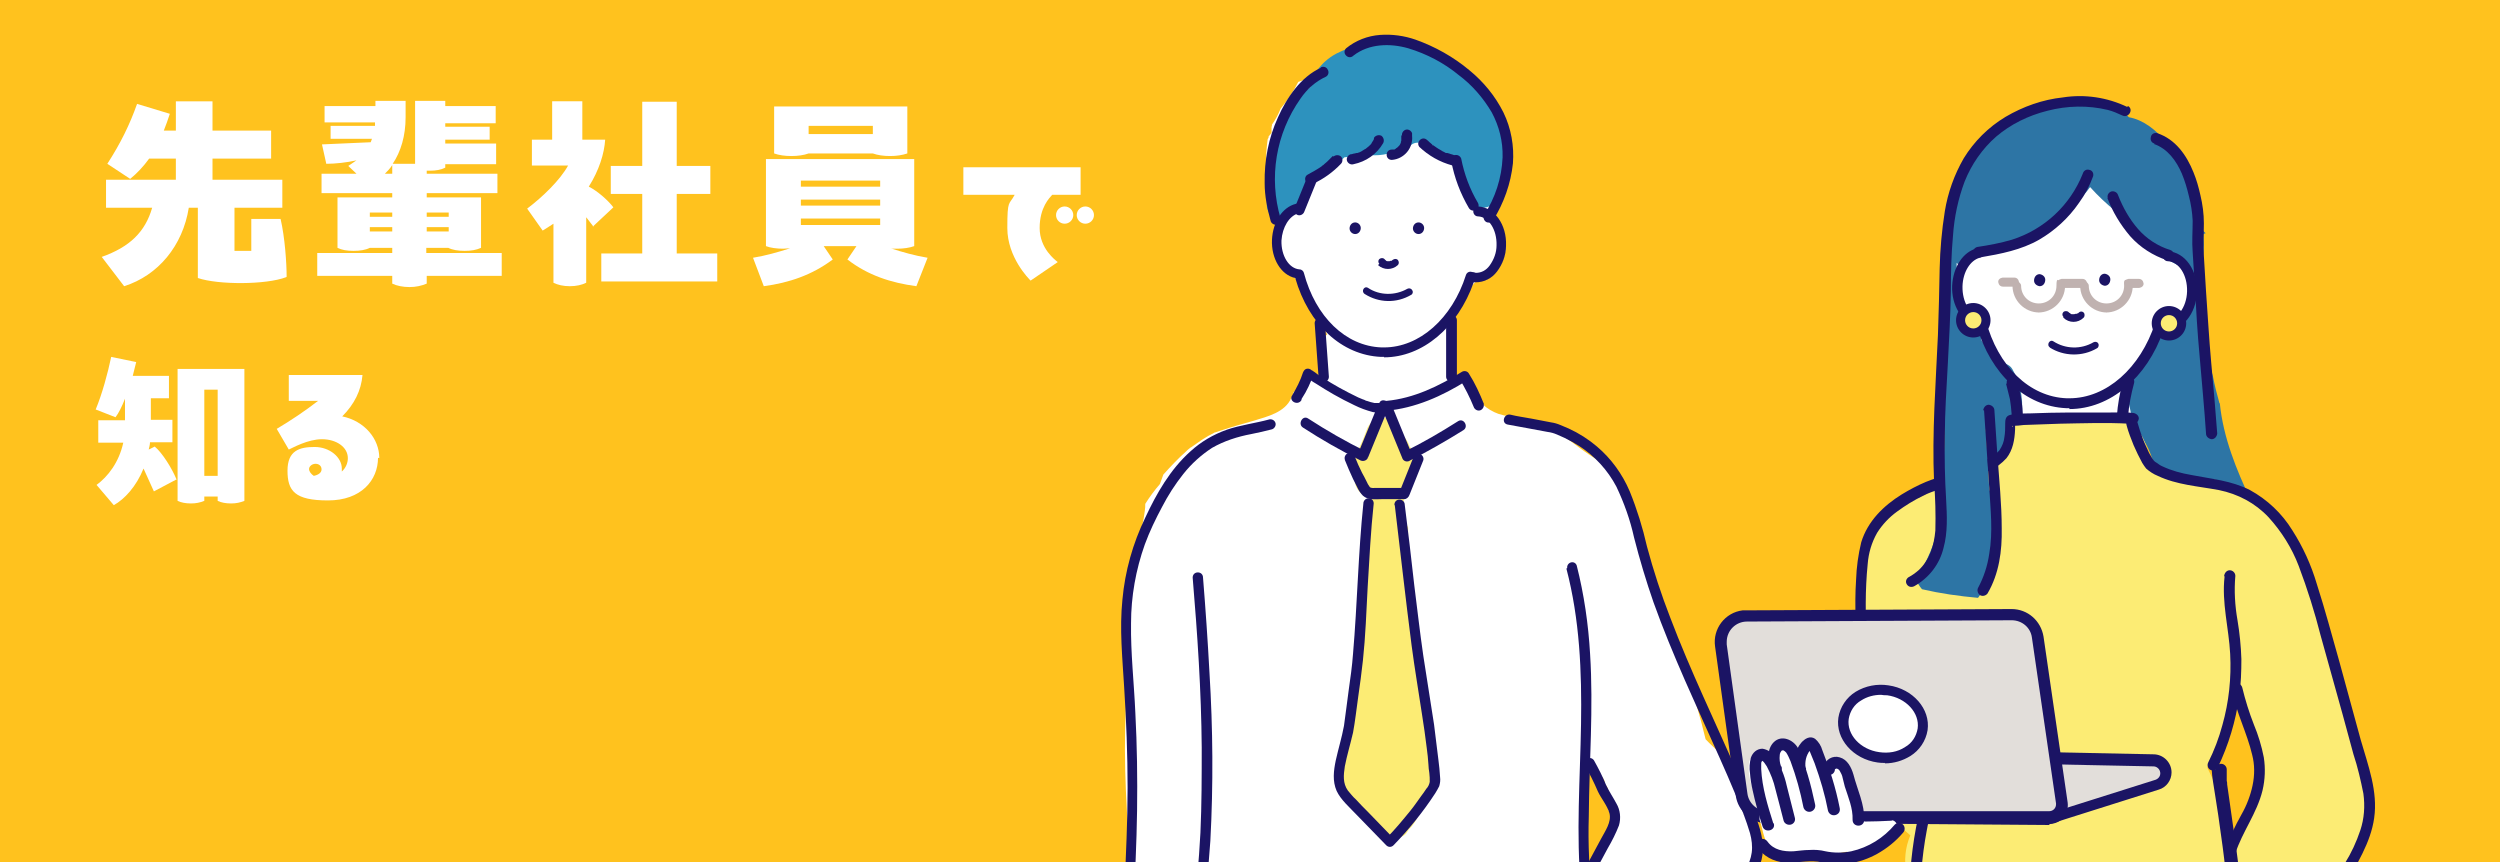 <?xml version="1.0" encoding="UTF-8"?>
<svg id="_レイヤー_1" data-name="レイヤー_1" xmlns="http://www.w3.org/2000/svg" xmlns:xlink="http://www.w3.org/1999/xlink" version="1.1" viewBox="0 0 580 200">
  <!-- Generator: Adobe Illustrator 29.1.0, SVG Export Plug-In . SVG Version: 2.1.0 Build 142)  -->
  <defs>
    <style>
      .st0 {
        fill: none;
      }

      .st1 {
        fill: #1b1464;
      }

      .st2 {
        fill: #ffc21e;
      }

      .st3 {
        fill: #0e4c7f;
      }

      .st4 {
        isolation: isolate;
      }

      .st5 {
        fill: #c0b2b0;
      }

      .st6 {
        fill: #fcec74;
      }

      .st7 {
        clip-path: url(#clippath-1);
      }

      .st8 {
        fill: #fff;
      }

      .st9 {
        fill: #e2deda;
      }

      .st10 {
        fill: #2d75a5;
      }

      .st11 {
        fill: #2d92be;
      }

      .st12 {
        clip-path: url(#clippath);
      }
    </style>
    <clipPath id="clippath">
      <rect class="st0" x="194.2" width="385.8" height="200"/>
    </clipPath>
    <clipPath id="clippath-1">
      <rect class="st0" x="259.9" y="8.1" width="291.3" height="468.2"/>
    </clipPath>
  </defs>
  <g id="_グループ_4686" data-name="グループ_4686">
    <path id="_パス_8516" data-name="パス_8516" class="st2" d="M0,0h580v200H0V0Z"/>
    <g class="st12">
      <g id="_マスクグループ_28" data-name="マスクグループ_28">
        <g id="_グループ_4495" data-name="グループ_4495">
          <g class="st7">
            <g id="_グループ_4494" data-name="グループ_4494">
              <path id="_パス_15859" data-name="パス_15859" class="st8" d="M264.1,282.3c0-2.1,0-4.2.1-6.3v-1c-.4-3.8,0-7.8,0-11.7v-1.2c0-4.1,5.1-4.8,7.1-2.3,2.4.4,5.2,1.1,7,2.5h.4c3.3,1.2,3.5,5.8,1.1,7.3.3.6.5,1.3.4,1.9-.2,2.4-.1,4.8.2,7.1.4,0,.9,0,1.3.2l3.1-.7c4.3-1,6.9,4.9,3,7.1-.3.2-.6.4-1,.5-.3.3-.5.6-.8.9-.8,2.7-3.3,4.6-6.1,4.6-3.9.2-7.8-.3-11.5-1.4-3.2-.9-5.5-4.5-4.5-7.8"/>
              <path id="_パス_15860" data-name="パス_15860" class="st1" d="M273,268.3c-.2,2.8-.1,5.7.1,8.5.2,2.2.6,4.7,3,5.5,2.2.7,4.4-.9,5.4-2.8.8-1.8,1.3-3.8,1.4-5.8,0-2.2.4-4.3,1-6.4.2-.6-.2-1.3-.8-1.5-.6-.2-1.3.2-1.5.8-1.2,3.3-.7,6.9-1.6,10.2-.3,1.3-1,3-2.6,3.1-1.6.2-1.7-2.2-1.8-3.3-.2-2.8-.3-5.6-.1-8.4,0-1.6-2.3-1.6-2.4,0"/>
              <path id="_パス_15861" data-name="パス_15861" class="st1" d="M262.3,261.2c-.2,5.7-.4,11.3-.5,17,0,1.4,0,2.8-.1,4.1,0,1.2,0,2.5.4,3.7.9,2.1,2.7,3.6,4.9,4.2,2.4.7,4.9,1.2,7.3,1.6,1.4.3,2.8.6,4.1.8,1.3.3,2.7.3,4-.1,2.4-.9,3.9-3.1,5.4-5,1.6-1.9,3.6-3.9,3.9-6.5.1-1.2-.2-2.5-1-3.4-.9-1-2.3-1.5-3.7-1.2-1.3.3-2.6.8-3.7,1.7-.9.8-2.1,1.3-3.4,1.4-1.6,0-1.6,2.4,0,2.4,2.4,0,4-1.6,5.9-2.6.7-.5,1.7-.7,2.6-.4.5.3.9.9.9,1.5.1,2-1.8,3.7-3,5.2-.8.9-1.5,1.9-2.3,2.8-.6.8-1.3,1.4-2.2,1.8-.9.3-2,.4-2.9,0-1.3-.2-2.5-.5-3.8-.8-2.3-.5-4.6-.8-6.8-1.4-1.6-.4-3.3-1.2-3.9-2.8-.3-1-.4-2-.3-3,0-1.3,0-2.5.1-3.8.2-5.7.4-11.5.5-17.2,0-1.6-2.4-1.6-2.4,0"/>
              <path id="_パス_15862" data-name="パス_15862" class="st8" d="M383.6,248.4h-4c-.2,0-.4,0-.6,0h-.3c-.6-1.7-2-3-3.8-3.4l-2.3-.6c0-.4,0-.9-.1-1.3,0-.1,0-.3,0-.4.8,0,1.5-.2,2.3-.4,3.4-1,5.5-5.3,3.4-8.5-2.5-4.1-7.4-6-12.1-4.8-.5.1-1.1.4-1.6.7-.6.3-1.1.6-1.6,1-.8.7-1.6,1.4-2.3,2.1-1,0-2,.3-2.8.8-2.4,1.4-3,3.9-2.6,6.5.4,3,.9,6.1,1.3,9.1.4,1.7,1.6,3.1,3.2,3.7.5.6,1.2,1.1,1.9,1.5,3.3,1.9,8,2,11.7,1.9.5,0,1.1-.1,1.6-.3,2.9.2,5.8.2,8.7.1,5-.3,5.1-7.9,0-7.8"/>
              <path id="_パス_15863" data-name="パス_15863" class="st1" d="M378.5,237.8c0,.2,0,.4-.1.6,0,.2-.2.4-.3.5-.3.4-.6.8-.9,1.1-.8.8-1.6,1.7-2.2,2.6-1.3,1.9-.8,4.5,1,5.8.2.2.4.3.7.4,1.2.5,2.4.8,3.7,1,1.2,0,2.4.5,3.5,1.1.3.2.6.6.8.9,0,0,0,.4,0,.2,0,0,0,.4,0,.2,0,.2-.1.4-.2.5-.4.4-.9.6-1.5.7-.8.2-1.5.2-2.3.3-3.7.5-7.4.8-11.2,1-1.8,0-3.7.2-5.5.2-1.3,0-2.6,0-3.9-.4-1.1-.2-2.2-.9-2.9-1.8-.7-1.2-1-2.6-.8-4,0-1.6,0-3.2-.2-4.8-.3-1.7-.9-3.2-1.2-4.9-1.3-6.3,5.5-10,10.3-12.3.6-.3.8-1.1.4-1.7-.3-.6-1.1-.8-1.7-.4-5,2.4-11,5.9-11.7,11.9,0,1.8.2,3.5.7,5.2.5,1.6.8,3.3.8,5-.1,1.7,0,3.3.2,5,.3,1.6,1.2,3,2.5,4,2.5,1.8,5.9,1.7,8.9,1.6,4-.1,7.9-.4,11.9-.8,1.9-.2,3.9-.4,5.8-.7,1.6-.2,3-1.2,3.6-2.7,1.1-3.1-2.8-5.3-5.3-5.6-1.3-.1-2.5-.4-3.7-.8-.4-.2-.8-.4-1.1-.8-.2-.3-.3-.7-.3-1.1,0,.2,0,0,0-.1,0-.1,0-.2.1-.3,0,.2,0-.2.1-.2,0-.1.2-.3.2-.4.3-.4.6-.8,1-1.1.9-.8,1.7-1.8,2.3-2.8.3-.6.5-1.3.5-2,0-.7-.5-1.2-1.2-1.2-.7,0-1.2.6-1.2,1.2"/>
              <path id="_パス_15864" data-name="パス_15864" class="st8" d="M311.5,456.7c-2-3.4-6.4-4.5-9.8-2.6-6.5,3.7-13.7,5.9-21.2,6.5-3.7.3-7.3,3.1-7.1,7.1.2,3.6,3.1,7.4,7.1,7.1,10-.6,19.7-3.5,28.4-8.4,3.4-2,4.5-6.4,2.6-9.8"/>
              <path id="_パス_15865" data-name="パス_15865" class="st8" d="M401.2,457.5c-2.1-3.6-6.2-4.1-9.8-2.6-2.9,1.3-6.5,2.6-9.4,2.6-.3,0-.5,0-.7,0-.5,0-1-.2-1.5-.3-.8-.2-1.6-.5-2.3-.8-.9-.4-3.2-1.7-4.6-2.5-8-4.8-15.8-9.2-25.4-7.4-3.8.7-5.9,5.3-5,8.8,1.1,4,5,5.7,8.8,5-.5,0-.3,0,.6,0,.5,0,1,0,1.5,0,.1,0,.4,0,.7.1.5.1,1.1.3,1.6.4,1.6.5,3.1,1.2,4.6,2.1,3.6,2,6.9,4.4,10.6,6.1,4.3,2,8.9,3.3,13.6,2.8,5-.5,9.5-2.4,14.1-4.4,3.5-1.6,4.3-6.7,2.6-9.8"/>
              <path id="_パス_15866" data-name="パス_15866" class="st8" d="M404.5,189c.4-.7.6-1.5.6-2.3.3-4.8-2.6-8.8-6-11.9-1.1-1.1-2.3-2.1-3.4-3.3-2.6-10.9-6.4-21.5-10.3-32-.4-1-1-2-1.8-2.7-.4-3.3-1-6.6-1.9-9.9-.9-3.3-2.4-6.4-4.5-9.1-.2-.6-.3-1.2-.5-1.7s-.4-1.2-.6-1.7c-.5-2-1.1-4.1-1.9-6-.7-.2-1.4-.4-2-.7-2.5-1.5-4.9-3.1-7.2-4.9-.5-.4-1-.7-1.5-1.1-.1,0-.6-.5-.8-.6-.7-.5-1.5-1.1-2.3-1.5-1-.6-2.1-1.2-3.1-1.7-.1,0-.2,0-.2-.1h-.3c-.5-.2-1-.4-1.5-.5-.2,0-.4-.1-.6-.2,0,0-.1,0-.2,0-.6,0-1.3-.1-2-.2-1.7-.1-3.3-.4-4.9-.9-2.5-.9-5.2-3-5.8-5.8-1-.5-1.5-1.6-1.3-2.6-.3,0-.5,0-.8-.1-.6,0-1.3,0-1.9,0-.2-.5-.4-1.1-.6-1.6l-1.4-4.1c.7-4.2,1.4-8.5,2.3-12.7.4-.1.8-.2,1.2-.4.2,0,.5-.1.7-.2,0-.4.2-.7.4-1,.3-.3.6-.6.9-.9.4-.7,1-1.2,1.7-1.6.6-.3,1.2-.3,1.8,0,0,0,.2-.1.2-.2,2.7-2,4.7-5.1,4.2-8.5-.2-.8-.6-1.7-1-2.4-.1-.3-.2-.5-.2-.8-.3-.6-.7-1.2-1.2-1.7.3-1.2.4-2.4.2-3.7,0-.5-.2-1-.3-1.6.4-1.1.8-2.2,1.1-3.3.3-.3.5-.6.8-.9.3-2,.5-4.1.7-6.1-.1-1.5-.3-3-.4-4.4-.9-2.2-2.4-4.1-4.2-5.6-.4-.3-.7-.8-.8-1.2-.2-.2-.4-.3-.6-.5-1.9-1.7-3.5-3.6-3.9-6.1-.3-.2-.6-.4-1-.6-.6-.3-1.1-.5-1.7-.7-1.1-1.2-2.5-2.1-4.1-2.6-1.1-.4-2.3-.7-3.5-.9-.4-.3-.8-.5-1.2-.8,0-.1-.2-.3-.3-.4-2.9-.5-5.9,0-8.7.8-3.4.9-6.7,2-9.9,3.3-2.6,1-5.2,2.1-7.8,2.9-1.1,2.2-2.5,4.3-4.1,6.2-.5,1.3-1.2,2.6-2,3.7,0,.2,0,.4-.1.5,0,.2,0,.4,0,.6,0,.3,0,.6,0,.8-.2.3-.5.6-.7.9v.3c-.1.1-.2.2-.2.3h0c-.5,3.6-.5,7.2,0,10.7.2.3.5.6.7.8.3,2.8,1.5,5.5,3.4,7.6-.7.7-1.3,1.5-1.7,2.4-1.3,3.1-.6,6,1,8.7,1.5.5,2.7,1.5,3.6,2.9,0,0,.2.1.3.2h0c.2.1.3.3.5.4.6.5.8,1.3.5,2,0,.2.1.4.2.6.2.1.3.2.5.3.8.8,1.6,1.8,2.2,2.8.8,1.5,1.5,3.1,2.1,4.7.2.4.3.8.5,1.2-1,.7-1.7,1.8-1.7,3.1v3.4c0,.3.2.6.3.9.7,1.6-.9,3.8-2.7,3-.1,0-.3-.1-.4-.2-.9,1.3-2,2.3-3.3,3.2-.1.5-.3.9-.5,1.3-1.5,3.4-5.5,4.3-8.7,5.3-2.5.7-5,1.4-7.4,2.2-.5.2-1,.3-1.5.5,0,0-.2,0-.3.1-1,.5-1.9,1-2.8,1.6-.9.6-1.7,1.2-2.6,1.8-.1,0-.2.1-.3.2-.3.2-.6.5-.8.7-1.9,1.7-3.6,3.5-5.3,5.4-.3.7-.5,1.5-.8,2.2-1.3,1.5-2.4,3-3.4,4.6,0,.5,0,1-.1,1.6-.3,2.4-.8,4.7-1.6,7-1.3,5.2-2.1,10.6-2.3,15.9,0,.7-.4,1.3-1,1.7.2,2.9-.4,6-.4,8.2h0c.2.9.5,1.7.8,2.5,0,1.2,0,2.5,0,3.7,0,.8.1,1.5.4,2.2-1,12.6-.4,25.3.6,37.9.4,4.8.8,9.5,1.2,14.3-.6.1-1.2.3-1.8.7.8,10.4.2,20.8.2,31.3,0,.8-.3,1.5-.9,1.9.7,3,1.5,5.9,2.4,8.8.3,1.3,1.1,2.5,2.3,3.3.7.5,1.6.8,2.4.9,0,0,.1,0,.2,0,.7,0,1.4,0,2,0l4.1-.9c1.1,2.2,2.2,4.3,3.4,6.5.3.9.6,1.9.9,2.8,1.6,6,11,4.9,10.9-1.5,0-8.7.5-17.3,1.7-25.9.9-1,1.4-2.3,1.3-3.6,0-.2,0-.4,0-.6,25.5,0,51-.6,76.5-1.5,0,.6.1,1.2.2,1.8.3,2.5,1.5,4.6,4.1,5.4,2.4.6,5-.4,6.3-2.6,2.3-3.4,6.2-5.6,9.2-8.3,3.1-2.6,5.4-6,6.6-9.8,2-2,3.3-4.6,3.6-7.4,3.3-3.6,6.4-7.5,7.6-12.2,1-4.1.4-8.4-1.6-12.1M374.3,191.6c-1,1.6-1.7,3.3-2.2,5.2-.7,1.5-1.8,2.8-3.1,3.7-2.4,0-3.1-2.8-1.9-4.3h0c0-1.8,0-3.6.2-5.4,0-.6.3-1.2.7-1.7v-5.1s0,0,0,0c-.3-.2-.4-.5-.6-.8-.2-.3-.2-.6-.2-1v-.2c0-.4.1-.9.3-1.3l.4-.5c.3-.3.7-.6,1.1-.7h.7c.7,0,1.3.2,1.8.6.3.2.4.5.6.8.2.3.2.6.2,1h0c.6.5.9,1.3.9,2v4.2c1.2.4,1.9,1.7,1.5,2.9,0,.2-.1.4-.3.5"/>
              <path id="_パス_15867" data-name="パス_15867" class="st11" d="M349.7,30.6c-1.4-5.3-4.4-10-8.5-13.5-4.6-3.9-10.3-6.3-16.4-6.8h0c-.4-.2-.7-.4-1.1-.6-2.6-.9-5.6-.7-8,.6-1.9.5-3.8,1.2-5.6,2.1-1.9,1-3.5,2.4-4.7,4.2-.6,1.1-1.1,2.4-1.4,3.6-4,2.8-7,6-8.6,10.7-.5,1.5-.4,3.2,0,4.7-.5,1.1-.9,2.3-1.3,3.4,0,0,0,0,0,0,.3,2.1.4,4.2.5,6.3-1.5,1.9-.6,5.5,2.5,5.5,1.5,0,2.9-1,3.1-2.6,1.1-.4,2.2-.9,3.1-1.7-.2-.4-.4-.8-.3-1.3.3-2.3,1.6-4.4,3.4-5.8.8-.7,2-.7,2.8,0,.1-.1.2-.2.3-.4.7-.9,1.5-1.7,2.4-2.5,1.3-.1,2.6-.4,3.9-.8,2.7.6,5.6.4,8.2-.7.6.3,1.1.5,1.7.8,0-.1,0-.2.1-.3.2-.4.6-.7.9-.9.3-.9,1.2-1.5,2.2-1.5h.2c.8,0,1.5.6,1.9,1.3.2.2.4.4.5.6.5,0,.9.1,1.3.3,0,0,.1,0,.2,0h0s0,0,0,0c1.6.7,3.1,1.5,4.6,2.5.9.6,1.2,1.8.7,2.8.2,0,.5.2.8.2.3,1,.4,2.1.6,3.2.3,2.3,1.7,4.2,4.2,4.2,2.3,0,4.2-1.9,4.2-4.2,0-.4,0-.8,0-1.2.5-.7.7-1.5.8-2.4,0-1.4,0-2.8,0-4.2,1-1.9,1.2-4,.6-6"/>
              <path id="_パス_15868" data-name="パス_15868" class="st6" d="M330.8,159.9h0c0-.2,0-.3,0-.5,0-.7,0-1.4-.1-2,0-.6-.2-1.1-.6-1.6-.8-4.3-1.6-8.7-2.2-13.1-1-6.7-1.4-13.5-1.2-20.3-.7-1.2-1.2-2.6-1.3-4,0-1.6.4-3.1,1.3-4.4.2-1.1.4-2.2.6-3.3.5-.9.9-1.8,1.1-2.8.4-1.5-.1-3.1-1.3-4.2-.2-.5-.4-1-.7-1.5-.3-.5-.7-.9-1.1-1.3-.1-2.3-2.1-4.1-4.5-4-1.8.1-3.3,1.3-3.8,3-.7,2-1.6,4-2.6,5.9-.8,1.3-.7,3,.1,4.3-.7,2.2.6,4.5,2.8,5.2.2,0,.3,0,.5.1-1.4-.2-3.4,32.9-4.1,43.9.1.2.3.4.3.6h.4c-.1.3-.2.7-.2,1l-.5,9.8-1,3.1c-.6,1.9-1.5,4-1.4,6,.2,3.7,3.6,7.5,6.1,10.1.4.4,1,.7,1.5.8l.3.7c.4.8,1.2,1.3,2.1,1.3.8,1.5,2.6,2.1,4.1,1.3.4-.2.8-.5,1-.9.2-.2.3-.5.5-.7,1.9-1.8,3.1-5.2,3.8-7.1.2-.5.2-1,.1-1.5,1.4,0,2.5-1.3,2.4-2.7,0,0,0,0,0,0-.1-5.4-1.5-10.6-2.3-15.9-.1-1.8-.2-3.6-.4-5.5"/>
              <path id="_パス_15869" data-name="パス_15869" class="st1" d="M321.1,82.8c-.2,0-.5,0-.7,0-9.1-.4-16.8-7.5-19.9-18.3-3.3-.7-5.6-4.5-5.4-8.9.2-4.1,2.4-7.5,5.5-8.3.6-.2,1.2.2,1.4.8s-.2,1.2-.8,1.4c0,0,0,0,0,0-2.1.6-3.7,3.2-3.9,6.3-.1,3.5,1.7,6.5,4.2,6.7.5,0,.9.4,1,.8,2.7,10.2,9.7,17,18,17.3.2,0,.4,0,.6,0,8.2,0,15.8-6.7,19-16.8.2-.6.8-.9,1.4-.7,0,0,0,0,0,0,.3,0,.6.1.9.2,1.3,0,2.4-.6,3.2-1.7,1-1.4,1.6-3,1.6-4.7.1-3.6-1.8-6.6-4.3-6.7-.6,0-1.1-.5-1.1-1.2,0-.6.5-1.1,1.2-1.1,3.7.2,6.6,4.2,6.4,9.1,0,2.2-.8,4.3-2.1,6-1.2,1.6-3,2.5-5,2.5-.1,0-.3,0-.4,0-3.7,10.5-11.9,17.4-20.8,17.4"/>
              <path id="_パス_15870" data-name="パス_15870" class="st1" d="M368.4,234.7l6.7,8.7c.4.6,1.1.8,1.7.4,0,0,.1,0,.2-.2,9-8.6,16.3-18.8,23.1-29.2,1.7-2.6,3.4-5.2,5-7.9,1.6-2.6,3.4-5.1,3.8-8.2.4-3.2-.6-6.4-1.8-9.4-1.2-3.1-2.5-6.1-3.8-9.1-5.3-12.2-11.1-24.1-15.8-36.5-2.1-5.4-3.9-10.9-5.4-16.5-1-4.4-2.3-8.6-4-12.8-1.7-4-4.3-7.6-7.6-10.4-2-1.7-4.2-3.1-6.6-4.2-.6-.3-1.3-.5-1.9-.8-.7-.3-1.4-.5-2.1-.6-1.6-.3-3.1-.6-4.7-.9-1.6-.3-3.2-.5-4.8-.9-1.5-.3-2.2,2-.6,2.3,3.1.6,6.2,1.1,9.2,1.7.8.1,1.5.3,2.2.6.6.3,1.2.5,1.8.8,1.2.6,2.3,1.2,3.4,1.9,3.6,2.3,6.6,5.6,8.6,9.4,1.8,3.8,3.2,7.7,4.1,11.8,1.3,5.1,2.8,10.1,4.5,15,4.4,12.3,10,24.1,15.3,36,1.3,2.9,2.6,5.9,3.8,8.8,1.3,2.9,2.4,5.8,3.3,8.8.4,1.5.6,3,.4,4.5-.2,1.4-.7,2.8-1.5,4-1.5,2.6-3.2,5.1-4.8,7.6-6.5,10.2-13.3,20.2-21.8,29-1,1.1-2.1,2.1-3.2,3.2l1.9.2-6.7-8.7c-.4-.6-1.1-.8-1.7-.4-.6.3-.8,1.1-.4,1.7"/>
              <path id="_パス_15871" data-name="パス_15871" class="st1" d="M278,258.3c-3.1.3-6.3.6-9.4.8-1.7.1-3.3.2-5,.2-.2,0-.5,0-.7,0-.1,0-.3,0-.1,0,.2,0,.1,0,0,0s0,0,0,0c.3.2.6,1.1.6.6,0-.3,0-.5,0-.8,0-.4,0-.8,0-1.2,0-.9-.1-1.9-.2-2.8-.9-14.8-.9-29.7-.2-44.6.3-7.5.7-14.9.8-22.4.1-7.6,0-15.1-.4-22.7-.3-6.9-1.1-13.9-1-20.8,0-6.2,1.1-12.4,3.2-18.3,1.1-3,2.5-5.9,4-8.7,1.4-2.7,3-5.2,4.9-7.6,1.9-2.4,4.1-4.4,6.7-6.1,2.8-1.6,5.9-2.6,9.1-3.2,1.6-.3,3.2-.7,4.8-1.1.6-.2,1-.9.8-1.5-.2-.6-.8-.9-1.4-.8-3.3.9-6.7,1.3-9.9,2.4-3.1,1.1-6,2.8-8.4,5-4.7,4.2-7.9,9.8-10.5,15.4-2.9,6-4.7,12.4-5.3,19-.7,6.8,0,13.6.4,20.3.5,7.8.8,15.6.8,23.4s-.4,15.5-.7,23.3c-.6,15.3-1.1,30.6-.2,45.9.1,1.9.2,3.8.4,5.6,0,.9.1,1.9.2,2.8,0,.5.3.9.7,1.1,1,.6,2.7.3,3.7.2,3.7-.2,7.5-.5,11.2-.9.4,0,.9,0,1.3-.1.7,0,1.2-.5,1.2-1.2,0-.7-.5-1.2-1.2-1.2"/>
              <path id="_パス_15872" data-name="パス_15872" class="st1" d="M305,75c.3,4.1.6,8.3.9,12.4,0,.7.6,1.2,1.2,1.2.7,0,1.2-.5,1.2-1.2-.3-4.1-.6-8.3-.9-12.4,0-.7-.6-1.2-1.2-1.2-.7,0-1.2.5-1.2,1.2"/>
              <path id="_パス_15873" data-name="パス_15873" class="st1" d="M335.5,74.3v13.1c0,.7.6,1.2,1.3,1.2.6,0,1.1-.5,1.2-1.2v-13.1c0-.7-.6-1.2-1.3-1.2-.6,0-1.1.5-1.2,1.2"/>
              <path id="_パス_15874" data-name="パス_15874" class="st1" d="M344.3,93.8c-1-2.5-2.1-4.9-3.5-7.1-.3-.6-1.1-.8-1.7-.4-5.3,3.3-11.1,6.1-17.4,6.7-.7,0-1.5.7-1.2,1.5,1.6,3.9,3.2,7.8,4.8,11.7.2.7.9,1,1.5.8,0,0,.2,0,.2-.1,4.3-2.2,8.5-4.6,12.5-7.1,1.3-.8.1-2.9-1.2-2.1-4.1,2.6-8.2,5-12.5,7.1l1.8.7c-1.6-3.9-3.2-7.8-4.8-11.7l-1.2,1.5c6.7-.6,13-3.4,18.7-7l-1.7-.4c1.3,2.1,2.4,4.3,3.3,6.5.2.6.9,1,1.5.8.6-.2,1-.9.8-1.5"/>
              <path id="_パス_15875" data-name="パス_15875" class="st1" d="M302,92.5c1.2-1.8,2.1-3.8,2.8-5.8l-2,.5c.8.7,1.6,1.3,2.5,1.8,1.4.9,2.7,1.7,4.1,2.5,1.6.9,3.1,1.7,4.8,2.5,1.4.7,2.8,1.2,4.3,1.6,1.2.2,2.9.4,3.5-1l-2.2-.9c-1.6,3.9-3.2,7.8-4.8,11.7l1.8-.7c-4.6-2.3-9-4.8-13.3-7.6-1.3-.9-2.5,1.3-1.2,2.1,4.3,2.8,8.7,5.3,13.3,7.6.6.3,1.4.1,1.7-.5,0,0,0-.2.1-.2,1.6-3.9,3.2-7.8,4.8-11.7.5-1.3-1.7-2.2-2.2-.9,0,.1-.2.2,0,0-.2.2.1,0,0,0-.2.2.1,0,0,0-.1,0-.5,0,0,0-.2,0-.4,0-.5,0,0,0-.1,0-.2,0,.4,0,.2,0,.1,0-.1,0-.3,0-.5,0-.6-.1-1.2-.3-1.8-.5-.2,0-.3-.1-.5-.2,0,0-.5-.2-.3-.1-.4-.2-.8-.3-1.2-.5-2.9-1.4-5.7-2.9-8.4-4.7-.6-.3-1.1-.7-1.6-1.1-.2-.1-.4-.3-.6-.4-.3-.2,0,0,0,0,0,0-.1-.1-.2-.1-.5-.5-1.3-.5-1.7,0-.1.1-.2.3-.3.5-.6,1.9-1.5,3.6-2.5,5.3-.9,1.3,1.2,2.5,2.1,1.2"/>
              <path id="_パス_15876" data-name="パス_15876" class="st1" d="M312,106.7c.6,1.5,1.2,2.9,1.9,4.4.4.7.7,1.5,1.1,2.2.3.6.7,1.2,1.2,1.7,1.2,1.1,3,.8,4.5.8h5.1c.5,0,1-.4,1.2-1l3.2-8c.2-.6-.2-1.3-.8-1.5-.6-.2-1.3.2-1.5.8l-3.2,8,1.2-.9h-4.4c0,0-2.3,0-2.3,0-.4,0-1.1.1-1.4-.2-.3-.4-.6-.9-.8-1.4-.3-.6-.6-1.2-1-1.9-.6-1.2-1.2-2.5-1.7-3.8-.2-.6-.9-1-1.5-.8-.6.2-1,.9-.8,1.5"/>
              <path id="_パス_15877" data-name="パス_15877" class="st1" d="M323.6,117.3c1.3,10.8,2.5,21.7,3.9,32.5.7,5.3,1.6,10.6,2.4,15.9.4,2.6.8,5.2,1.1,7.8.2,1.3.3,2.6.4,3.9,0,.6.1,1.2.2,1.9.1.7.1,1.4.1,2.1-.1.6-.4,1.2-.8,1.6-.4.6-.8,1.2-1.2,1.7-.8,1.1-1.6,2.3-2.5,3.4-1.8,2.2-3.6,4.4-5.6,6.4h1.7l-6-6.2c-.9-.9-1.8-1.8-2.7-2.8-.7-.6-1.3-1.4-1.9-2.1-1.2-1.7-1-3.6-.7-5.6.5-2.6,1.3-5.2,1.9-7.8.5-2.7.8-5.5,1.2-8.3.4-2.8.8-5.7,1.1-8.5.6-5.6.8-11.3,1.1-17,.4-6.5.7-12.9,1.4-19.4,0-.7-.5-1.2-1.2-1.2-.7,0-1.2.6-1.2,1.2-1.2,11.6-1.4,23.3-2.4,34.9-.2,2.8-.6,5.6-1,8.4-.4,2.8-.7,5.6-1.1,8.3-.5,2.7-1.3,5.3-1.9,8-.5,2.4-.8,4.8.2,7.1,1,2.1,3,3.8,4.6,5.5l6.9,7.1c.5.5,1.2.5,1.7,0,3.6-3.7,6.9-7.8,9.7-12.1.3-.5.6-1,.9-1.6.2-.7.3-1.4.2-2.1-.1-1.4-.2-2.7-.4-4.1-.3-2.7-.7-5.4-1-8.1-.8-5.3-1.7-10.7-2.5-16-.8-5.5-1.4-10.9-2.1-16.4-.7-6.2-1.4-12.4-2.2-18.6,0-.7-.6-1.2-1.2-1.2-.7,0-1.2.5-1.2,1.2"/>
              <path id="_パス_15878" data-name="パス_15878" class="st1" d="M325.1,31.3c0,0,0,.1,0,.2,0,.2,0-.3,0,0,0,.1,0,.2,0,.4,0,0,0,.1,0,.2,0,.1,0,.3,0,0,0,.1,0,.2,0,.4s0,.2-.1.4c0,0,0,.1,0,.2.1-.3,0-.2,0,0-.1.2-.2.5-.4.7,0,0,.2-.2,0,0,0,0,0,0-.1.1,0,0-.2.2-.3.3,0,0,0,0-.1.1-.2.1.2-.2,0,0-.1,0-.2.1-.3.2s-.2.1-.3.2c-.2,0,.3,0,0,0,0,0-.1,0-.2,0-.1,0-.2,0-.4,0,0,0-.3,0,0,0s0,0,0,0c-.7,0-1.2.5-1.2,1.2,0,.7.5,1.2,1.2,1.2,2.8-.2,5-2.7,4.7-5.6,0-.2,0-.4,0-.6-.2-.6-.9-1-1.5-.8-.6.2-1,.9-.8,1.5"/>
              <path id="_パス_15879" data-name="パス_15879" class="st1" d="M318.7,32.4c-.2.3-.3.5-.5.8-.1.2,0,0,0,0,0,0,0,.1-.1.2-.1.1-.2.2-.3.3-.2.2-.4.4-.7.6-.1.1-.2.2-.4.3.1,0,0,0,0,0,0,0-.1,0-.2.1-.3.2-.5.3-.8.5-.1,0-.3.1-.4.2h-.2c0,0-.3.2-.1.1s0,0-.1,0c0,0-.1,0-.2,0-.1,0-.3.1-.4.1-.3,0-.6.2-1,.2-.6.2-1,.9-.8,1.5.2.6.9,1,1.5.8,2.9-.6,5.4-2.3,6.9-4.9.3-.6.1-1.3-.4-1.7-.6-.3-1.3-.1-1.7.4h0"/>
              <path id="_パス_15880" data-name="パス_15880" class="st1" d="M306.5,15.7c-4.7,2.1-8,7-10,11.5-2.2,4.8-3.2,10-3.1,15.3,0,3,.6,5.9,1.4,8.8.2.6.9,1,1.5.8.6-.2.9-.8.8-1.4-2.8-9.5-1.1-19.7,4.6-27.8,1.5-2.2,3.5-4,5.9-5.1.6-.3.8-1.1.4-1.7-.3-.6-1.1-.8-1.7-.4"/>
              <path id="_パス_15881" data-name="パス_15881" class="st1" d="M314,12.9c3.6-2.8,8.5-2.9,12.7-1.7,4.3,1.3,8.3,3.4,11.7,6.2,3.1,2.3,5.7,5.3,7.7,8.7,1.7,3.2,2.6,6.7,2.5,10.4-.2,4.8-1.7,9.4-4.3,13.4-.3.6,0,1.3.5,1.6.6.3,1.3.1,1.6-.4,2.5-4,4.1-8.5,4.6-13.2.3-4-.4-8.1-2.2-11.8-1.9-3.8-4.6-7.1-7.9-9.8-3.7-3.1-8-5.5-12.5-7.1-2.6-.9-5.4-1.3-8.2-1.1-2.9.2-5.7,1.3-7.9,3.1-.5.5-.5,1.2,0,1.7.5.5,1.2.5,1.7,0"/>
              <path id="_パス_15882" data-name="パス_15882" class="st1" d="M329.2,34c2.2,2.1,4.8,3.6,7.8,4.4.6.2,1.3-.2,1.5-.8s-.2-1.3-.8-1.5c-.6-.2-1.3-.4-1.9-.6,0,0-.2,0-.1,0,.1,0-.2,0-.2,0-.1,0-.3-.1-.4-.2-.3-.1-.6-.3-.9-.5-.6-.3-1.1-.7-1.7-1.1h-.2c0-.2-.1-.3,0-.2-.1,0-.3-.2-.4-.3-.3-.2-.5-.5-.8-.7-.5-.5-1.2-.5-1.7,0s-.5,1.2,0,1.7c0,0,0,0,0,0"/>
              <path id="_パス_15883" data-name="パス_15883" class="st1" d="M336.7,37.4c.7,3.8,2.1,7.5,4.1,10.9.4.6,1.1.7,1.7.4.5-.3.7-1,.4-1.6-1.9-3.2-3.2-6.7-3.9-10.3-.2-.6-.9-1-1.5-.8-.6.2-1,.9-.8,1.5"/>
              <path id="_パス_15884" data-name="パス_15884" class="st1" d="M309.2,36.2c-.4.4-.9.9-1.3,1.3-.2.2-.5.4-.7.6-.1.1.1-.1,0,0l-.2.2c-.1,0-.3.2-.4.3-1,.7-2.1,1.3-3.2,1.9-.6.3-.8,1.1-.4,1.7.4.6,1.1.8,1.7.4,2.4-1.1,4.6-2.7,6.4-4.6.5-.5.4-1.3,0-1.7-.5-.4-1.2-.4-1.7,0"/>
              <path id="_パス_15885" data-name="パス_15885" class="st1" d="M303.1,41.5l-2.8,6.9c-.2.6.2,1.3.8,1.5.6.2,1.3-.2,1.5-.8l2.8-6.9c.2-.6-.2-1.3-.8-1.5-.6-.2-1.3.2-1.5.8"/>
              <path id="_パス_15886" data-name="パス_15886" class="st1" d="M329.1,54.3c.8,0,1.3-.7,1.3-1.4,0-.7-.6-1.3-1.3-1.3-.8,0-1.3.7-1.3,1.4,0,.7.6,1.3,1.3,1.3"/>
              <path id="_パス_15887" data-name="パス_15887" class="st1" d="M314.4,54.3c.8,0,1.3-.7,1.3-1.4,0-.7-.6-1.3-1.3-1.3-.8,0-1.3.7-1.3,1.4,0,.7.6,1.3,1.3,1.3"/>
              <path id="_パス_15888" data-name="パス_15888" class="st1" d="M319.7,61.5c1.3,1.2,3.3,1.2,4.6,0,.3-.3.3-.8,0-1.2-.3-.3-.8-.3-1.2,0,0,0-.1,0-.2.2,0,0,.1-.1,0,0,0,0,0,0,0,0,0,0-.1,0-.2.1,0,0,0,0,0,0-.3.1-.4.5-.2.8.1.3.5.4.8.2.3-.1.4-.5.2-.8-.1-.3-.4-.4-.7-.3-.1,0-.3,0-.4.1,0,0,0,0,0,0,.2,0,.1,0,0,0,0,0-.2,0-.2,0s-.1,0-.2,0c0,0-.2,0,0,0s0,0,0,0c-.1,0-.3,0-.4-.1,0,0,.2,0,0,0h0c0,0-.1-.1-.2-.2,0,0,0,0,0,0,0,0,.2.1,0,0,0,0-.1,0-.2-.2-.3-.3-.8-.3-1.2,0-.3.3-.3.8,0,1.1"/>
              <path id="_パス_15889" data-name="パス_15889" class="st1" d="M316.6,68.2c3.3,2.1,7.4,2.2,10.8.2.4-.2.5-.8.2-1.1-.2-.4-.7-.5-1.1-.3-2.8,1.6-6.4,1.6-9.1-.2-.9-.6-1.7.8-.8,1.4"/>
              <path id="_パス_15890" data-name="パス_15890" class="st1" d="M367.7,177.6c1.1,1.9,2.1,3.9,3,6,.8,1.7,2.2,3.3,2.7,5.1.5,2-1,4.1-1.9,5.8l-3.5,6.5c-.7,1.4,1.4,2.6,2.1,1.2l2.9-5.4c1-1.7,1.9-3.5,2.6-5.3.5-1.7.3-3.6-.6-5.1-.8-1.5-1.7-2.8-2.4-4.3-.8-2-1.8-3.9-2.8-5.7-.9-1.3-3,0-2.1,1.2"/>
              <path id="_パス_15891" data-name="パス_15891" class="st1" d="M276.7,134c1.1,13.1,2,26.3,2.1,39.4,0,6.6,0,13.2-.3,19.8-.2,3.3-.4,6.6-.7,9.9-.3,2.9-.5,5.8-.5,8.8,0,6.1.8,12.5,4.5,17.5.3.6,1.1.7,1.6.4.6-.3.8-1.1.4-1.6-3.2-4.3-4-9.6-4.1-14.8-.1-6.1.7-12.2,1.1-18.3.7-13,.6-26-.2-39-.4-7.4-.9-14.7-1.5-22.1,0-.7-.5-1.2-1.2-1.2-.7,0-1.2.5-1.2,1.2"/>
              <path id="_パス_15892" data-name="パス_15892" class="st1" d="M363.4,131.9c3.1,11.8,3.6,24,3.4,36.1-.2,12.7-1.2,25.5,0,38.1.3,3.3,1,6.6,1.3,9.9.5,3.3.2,6.6-.8,9.7-.2.6.2,1.2.8,1.4.6.2,1.2-.2,1.4-.8,2.1-5.7.7-11.8,0-17.6-.8-6.4-1.1-12.9-.9-19.3.1-12.6,1.1-25.1.3-37.7-.4-6.9-1.4-13.8-3.1-20.5-.2-.6-.8-.9-1.4-.7-.6.2-.9.8-.8,1.3"/>
              <path id="_パス_15893" data-name="パス_15893" class="st3" d="M314.5,448c0-.1,0-.2.1-.4.5-1.8-.7-3.6-2.5-4.1-.8-.2-1.7,0-2.5.3-.6.3-1.1.6-1.7.9l-11,.8c-.7-.1-1.5-.2-2.2-.4l-.9-.2c-.6-.2-.9-.2-.9-.1-1.3-.9-3-.9-4.3,0-2.8-.7-5.6,1-6.3,3.8-.2.7-.1.6-.4,1-.6.7-1.3,1.4-2,1.9-1,.8-3.1,2.2-4.3,3.3-2.5,2-3.5,5.4-2.4,8.4,1.1,2.8,3.8,4.4,6.6,5.2,10.4,2.9,21.2-3.8,30.3-7.9,2-.9,2.9-3.5,2.7-5.6.5-.7.9-1.3,1.3-2,.9-1.5,1-3.4.3-5"/>
              <path id="_パス_15894" data-name="パス_15894" class="st3" d="M392,466.8c1.2-.1,2.4-.6,3.4-1.3,1.4-.8,2.9-1.5,4.4-2.1.6-.2,1.2-.3,1.8,0,1.3-2.5.5-6.4-2.1-7.5-6-2.6-11.9-5.6-18.1-7.5-6.3-1.9-13-2.2-19.4-.9-.5-.2-1-.4-1.6-.6-1.2-.4-2.5-.8-3.7-1,0-1.4-.6-2.7-1.6-3.7-2-2-5.9-2.3-7.9,0l-4,4.6c-3.1,3.6-1.1,9.4,3.9,9.5,3.9,0,8.2,0,11.7,2,1.9,1.1,3.5,2.8,5.3,4.1,2.1,1.4,4.3,2.6,6.7,3.3,4.5,1.4,9.2,2.1,13.9,2,1.2,0,2.5,0,3.7-.2.4.2.9.4,1.4.5.5-.7,1.4-1.2,2.3-1.2"/>
              <path id="_パス_15895" data-name="パス_15895" class="st11" d="M375.5,442c-.6-1-1.1-1.9-1.6-3,0-1.7-.3-3.5-.7-5.2-.2-.9,0-1.8.7-2.4-1-1.8-2-3.6-2.9-5.4,0-.4-.1-.8-.2-1.1,0-1.5.4-2.9.6-4.3,0-.3,0-.5,0-.8.4-1.8.4-3.7,0-5.5.5-1.4.8-2.9.6-4.4-.6-5.4.3-10.8-.2-16.2,0-.8.2-1.6.2-2.5.4-1.1.8-2.3.9-3.4-.6-5.1-.4-10.3.4-15.4,0-.2,0-.4.2-.6-.2-.4-.4-.7-.5-1,0-.2-.2-.3-.3-.5.2-4.1.3-8.3.5-12.4.2-.5.2-1.1.1-1.6,0-.2,0-.4,0-.6.9-29.9,1-59.8.3-89.8-.1-5.2-.2-10.5-.5-15.7,0-2.5-.6-5-1.7-7.3h0c0-1.1-.2-2.1-.7-2.9,1-1.8.9-4.1-.3-5.8-.8.4-1.7.6-2.6.5h-2.5c-1.5,0-3.1-.5-4.4-1.3-.4,0-.9,0-1.3,0-7.8.2-15.7.5-23.5.9-15.7.7-31.3,1.8-46.9,3.1-.3,0-.5,0-.7.1-3.2-1.4-8,.2-8.2,4.9-.1,3-.2,5.9-.3,8.9-.5.9-.8,1.8-.8,2.9-.2,8.8-.3,17.6-.5,26.4-.3.4-.5.8-.7,1.2,1.3,8.3.5,16.6.7,24.9,0,.6-.1,1.1-.5,1.6.2,1.5.2,3,.2,4.5.2,3.5.5,6.9.7,10.4.3,7.5.3,15,1.4,22.4.2.8-.2,1.7-.9,2.1,1,3.5.7,7.4.6,11.2,0,.5.1,1,.2,1.6,0,.4.2.8.4,1.1,0,.8,0,1.5,0,2.3,0,.3,0,.5,0,.8-.3,10.2-.2,20.4.2,30.6,0,.2.2.4.2.6,1.4,5.3,1.3,10.8,1.7,16.2.2,2.4.4,4.8.7,7.1.2.4.3.8.3,1.3,0,.5,0,1,0,1.5l.2,2.1c.6.5.9,1.2.9,1.9,0,3.4-.2,6.9-.7,10.3,0,.5.2.9.3,1.4.2.9.6,1.7,1,2.5,0,1.8,1.1,3.9,3.3,3.7.5,0,1,0,1.5-.2.5,0,1,0,1.4,0,.6,0,1.2.2,1.8.2.5.5,1,.9,1.6,1.4.3,0,.7,0,1,.1,3.4,1,7,1.4,10.6,1.3.4-.9,1.3-1.5,2.3-1.6.4,0,.8-.1,1.1-.2.2-.4.5-.8.9-1,1-.7,2.1-1.3,3.2-1.9.1-.4.4-.8.6-1.2.6-.8,1.3-1.6,2.1-2.3.5-6.6.5-13.2.2-19.8,0-.7.2-1.3.6-1.8.1-.9.3-1.8.7-2.7-.2-1.9-.3-3.8-.5-5.7,0-1-.2-1.9-.4-2.8,1-2.9,1.6-5.9,1.7-9,0-1.2-.6-2.4-1.8-2.9,1.8-13.7,3.3-27.5,4.7-41.2-.3-6.1-.3-12.2,1.2-18.1-.3-5-.9-10-1-15,0,0-.2-.1-.2-.2l.2-1.1c0-2.8.1-5.5.5-8.3,0-.8.6-1.5,1.4-1.8-.5-.5-.8-1.1-.8-1.8,0-.1,0-.3,0-.4,0,0,0,0,0,0-.4-3.9.6-7.7.7-11.6,0-1.4,1.2-2.5,2.6-2.5.1,0,.3,0,.4,0,0,.3,0,.6.2.9,1.3,4,2.5,7.9,3.6,12,.4,4.2.7,8.5.9,12.8,0,1.9.1,3.9.3,5.8.1,2.3.3,4.5.5,6.8,0,9.7,0,19.3.1,29,.2,1,.6,2.1.9,2.9.5,1.8,1.2,3.6,1.7,5.3.4,1.1,0,2.3-.9,3.1-.3,5.8,1.5,12.3,2.6,17.6,0,6.8,0,13.5,0,20.3,0,.8,0,1.7,0,2.5,1.1.2,1.9,1.2,1.8,2.3,0,7.4.1,14.9.2,22.3.3,2,.7,3.9,1.2,5.9.3,1.1.9,2,1.8,2.7.4,1.6,1.8,2.7,3.4,2.9,6.3.6,12.7.8,19,.7,1.8,1.3,5.4.4,7.3,0,.2,0,.5,0,.7-.1.1,0,.2-.2.3-.3,1.9,0,3.3-1.7,3.2-3.5,0-.5-.2-1-.4-1.5"/>
              <path id="_パス_15896" data-name="パス_15896" class="st6" d="M369.1,231c0-1.4.3-2.7,1-3.9-.2,0-.4,0-.7,0l-86.4,1.8c-.2,0-.3,0-.5,0-.2-.1-.5-.2-.7-.3.5,1,.8,2.1.8,3.2,0,1.5-.3,2.9-1.2,4.2.4.2.9.2,1.3.2.3,0,.5,0,.8.1,4.2.4,8.7-.2,12.9-.3l26.4-.8,26.4-.8,13.7-.4c2.4,0,4.8,0,6.8-.9-.2-.7-.4-1.4-.4-2.2"/>
              <path id="_パス_15897" data-name="パス_15897" class="st1" d="M318.2,233.8c-5.7,0-11.3.4-16.9.8-2.9.2-5.7.4-8.6.6-1.4,0-2.8.2-4.2.3-1.2,0-2.4.2-3.6.4-.7.1-1.4.3-2.1.4-.2,0-.1,0,0,0,0,0,.3.4.2.2,0-.1,0,0,0,0,0,0,0-.1,0-.1,0-.1,0-.2,0-.4s0-.3,0-.4c0,0,0-.2,0,0,0,0,0-.1,0-.2,0-.4,0-.7,0-1.1,0-.7,0-1.5,0-2.2,0-.7,0-1.3.1-2,0,0,0-.1,0-.2,0,0,0,.2,0,0,0,0,0-.2,0-.3,0,0,0-.2,0-.2,0-.1.1-.1,0,.1,0-.1-.2.2-.2.2,0,.1-.3.1,0,0,.1,0,.3,0,.4-.1.3,0,.5-.1.8-.2.6-.1,1.3-.3,1.9-.4,1.2-.2,2.4-.3,3.7-.4,5.1-.3,10.2,0,15.3-.2,5.7-.2,11.4-.3,17.2-.5,11.4-.3,22.8-.6,34.2-.8,1.7,0,3.4-.1,5-.3,1.6-.2,3.2-.4,4.9-.4.3,0,.6,0,1,0,.2,0,0,0,.2,0,0,0,.1,0,.1,0,.2,0,0,0,0,0,0,0,0,0,.1,0-.2,0-.1-.1,0,0,.1.2,0,0,.2.2.1.3.3.5.3.8.3,1.6.3,3.3,0,5,0,.7-.1,1.2-.2,1.8l1-.7c-13.1-.9-26.2-.5-39.4-.2-3.7,0-7.4.1-11.1.1-.6,0-1,.5-1,1,0,.6.5,1,1,1,13.1,0,26.2-.6,39.4-.4,3.7,0,7.4.2,11.1.5.5,0,.9-.3,1-.7.3-1.7.4-3.3.5-5,0-1.6-.1-3.7-1.4-4.9-1-1-2.8-.7-4.1-.7-1.7.1-3.3.4-5,.5-2.3.3-4.6.2-6.9.2-3,0-6,.1-9,.2-6,.1-12,.3-18,.4-6,.2-12,.3-18,.5-2.8,0-5.6.2-8.4.2-2.7,0-5.3,0-8,0-2.7,0-5.3.3-7.9.8-.8.2-2,.2-2.5,1.1-.2.5-.3,1.1-.4,1.7-.1,1.5-.2,2.9,0,4.4,0,1,0,2.8,1.1,3.4.9.3,1.8.3,2.6,0,.4,0,.7-.1,1.1-.2,0,0,.1,0,.2,0-.3,0,0,0,0,0,.4,0,.9,0,1.3-.1,3-.3,6-.5,9-.7,5.9-.4,11.8-.9,17.7-1.1,1.5,0,3,0,4.5,0,.6,0,1-.5,1-1,0-.6-.5-1-1-1"/>
              <path id="_パス_15898" data-name="パス_15898" class="st1" d="M280.7,237.2c-1.9,13.8-2.9,27.7-3,41.7-.2,14,.2,28,.6,42,.4,13.9.7,27.7,1.2,41.6s1.2,27.7,2.4,41.5c.5,5.8,1.3,11.6,1.9,17.5.6,5.7,1,11.6,0,17.3-.2,1.3-.5,2.6-.9,3.8-.4,1.3,1.4,2,2.2.9-.3.2-.5.4-.9.6,0,0,.1,0,.2,0,.2,0-.3,0,0,0,.1,0,.3,0,.4,0,.7.1,1.3.3,2,.4,1.9.4,3.7.9,5.6,1.3,1.9.5,3.9,1,5.8,1.4,1.3.4,2.6.6,3.9.8,2.2.2,4.5,0,6.7-.6,2.3-.8,4.2-2.2,5.6-4.2,3.7-5,4.1-11.4,4-17.5,0-3.1-.3-6.2-.3-9.4,0-3.6.4-7.2.6-10.8.6-8.1,1.1-16.1,1.6-24.2,1-16.1,1.8-32.3,2.6-48.4.3-7.1.5-14.2.8-21.3.2-6.9.6-13.9,2.1-20.6.4-1.6.8-3.2,1.3-4.7h-2.3c2.3,10.1,4,20.4,5,30.8,1,10.6,1.6,21.2,2.3,31.8,1.4,21.3,2.8,42.6,5.2,63.9.6,5.7,1.2,11.3,1.5,17,.2,5.7.9,11.3,2.2,16.8.2.5.6.9,1.1.9,9.5,1.2,19.1,1.5,28.7.8,1.1,0,2.2-.2,3.3-.3.7,0,1.4,0,2-.3.6-.4.9-1.1.9-1.8,0-1.7,0-3.4-.5-5.1-.8-4.8-2-9.5-3-14.2-.2-.9-.4-1.8-.6-2.6,0-.3-.1-.6-.2-.9,0-.1,0-.4,0,0,0-.2,0-.4,0-.6-.2-4.5-.1-9.1.2-13.6.3-4.7.8-9.4,1.2-14.1.3-4.7.5-9.4.6-14,.3-9.7.5-19.4.6-29.1.2-19.4.5-38.7.3-58.1-.2-17.7-1.5-35.4-3.9-52.9-.3-2-.6-3.9-.9-5.9-.2-1.5-2.5-.9-2.3.6,2.7,16.8,4.2,33.8,4.6,50.8.5,19,0,38,0,57.1,0,9.4-.2,18.9-.4,28.3-.2,9.3-.5,18.6-1.3,27.9-.4,4.6-.8,9.1-1,13.7-.3,3.6-.3,7.1.1,10.7.6,4,1.8,8,2.6,12,.5,2.3,1,4.5,1.3,6.8.1.8.2,1.6.2,2.4,0,.3,0,.6,0,.9,0,.2,0-.2,0,0,0,.3,0,0,0,0,0,0,.5-.4.5-.4h-1.4c-1.2.2-2.5.3-3.7.4-2.3.1-4.6.2-6.9.3-4.7,0-9.3,0-13.9-.4-2.4-.2-4.7-.4-7-.7l1.1.9c-1.2-4.9-1.8-10-2-15-.3-5.1-.6-10.2-1.2-15.3-1.3-10.6-2.2-21.2-3.1-31.8-.8-10.6-1.6-21.2-2.2-31.8-.7-10.7-1.2-21.4-2.2-32-1-11.5-2.8-23-5.4-34.2-.2-.6-.9-1-1.5-.8-.4.1-.7.4-.8.8-4.4,12.9-3.4,27-4,40.3-.8,16.1-1.6,32.1-2.5,48.2-.5,8-.9,16-1.5,24-.5,7.2-1.3,14.4-1.1,21.6.2,6.1.9,12.6-1.3,18.4-.9,2.6-2.6,4.8-4.8,6.3-2,1.2-4.4,1.3-6.7,1.2-.3,0-.5,0-.8,0,0,0-.3,0,0,0,.2,0-.4,0-.6,0-.7-.1-1.3-.3-1.9-.4-1.9-.4-3.7-.9-5.6-1.4-1.9-.5-3.9-1-5.8-1.4-1.3-.4-2.6-.6-3.9-.8-.5,0-1.1.2-1.4.6l2.2.9c1.7-5.3,1.7-11.1,1.4-16.6-.3-5.9-1.2-11.7-1.9-17.5-1.4-13.5-2-27.1-2.6-40.6-.6-13.9-.9-27.8-1.3-41.6-.4-13.9-.9-27.9-.8-41.8,0-14,.8-28,2.3-41.9.2-1.8.4-3.5.7-5.3.2-1.5-2.1-2.1-2.3-.6"/>
              <path id="_パス_15899" data-name="パス_15899" class="st11" d="M305.9,231.6c-.2-.6-.5-1-1-1.4,0-.2,0-.4.2-.5,0-.4-.1-.7-.5-.9-1.1-.2-2.3-.3-3.4-.2-.4-.4-1-.4-1.6-.2-.3,0-.4.3-.5.6-.3.2-.4.6-.2.9,0,0-.2,0-.2,0-.4,0-.7.3-.7.7,0,0,0,.1,0,.2,0,.2.1.4.2.6-.2.3-.4.6-.5,1-.4,1.4-.4,2.8,0,4.2,0,.5.2,1,.3,1.6.2.7.7,1.3,1.4,1.6.8.8,2,.9,3,.4,1.5.4,2.9-.5,3.3-2,0,0,0,0,0-.2.4-.5.6-1.1.7-1.8.2-1.6,0-3.2-.4-4.7"/>
              <path id="_パス_15900" data-name="パス_15900" class="st11" d="M356.3,237.8l-1-5.6v-2.8c0-.3-.3-.6-.6-.7,0,0,0,0,0,0,0-.2-.2-.3-.4-.4-.5-1-1.5-1.7-2.6-1.6,0,0-.2,0-.2-.1-1.3-.4-3.2.5-3.4,1.9-.5,3.1-.3,6.4.6,9.4.2.9.9,1.6,1.7,1.8.2,1.3,1.4,2.2,2.7,2.2,1.5,0,2.8-1.2,2.8-2.8v-.6c.3,0,.6-.4.5-.8,0,0,0,0,0,0"/>
              <path id="_パス_15901" data-name="パス_15901" class="st1" d="M296.6,229.8v7.5c0,.6.5,1,1,1,.6,0,1-.5,1-1v-7.5c0-.6-.5-1-1-1-.6,0-1,.5-1,1"/>
              <path id="_パス_15902" data-name="パス_15902" class="st1" d="M304.6,229l1.2,8.5c.2.5.7.9,1.3.7.5-.2.8-.7.7-1.3-.4-2.8-.8-5.7-1.2-8.5-.2-.5-.7-.9-1.3-.7-.5.2-.8.7-.7,1.3"/>
              <path id="_パス_15903" data-name="パス_15903" class="st1" d="M347.1,227.8c0,3.1.2,6.2.6,9.3.2.5.7.9,1.3.7.5-.2.8-.7.7-1.3-.4-2.9-.6-5.8-.6-8.7,0-.6-.5-1-1-1-.6,0-1,.5-1,1"/>
              <path id="_パス_15904" data-name="パス_15904" class="st1" d="M354.1,228.3c.4,2.8.7,5.7,1.1,8.5,0,.6.5,1,1,1,.6,0,1-.5,1-1-.4-2.8-.7-5.7-1.1-8.5,0-.6-.5-1-1-1-.6,0-1,.5-1,1"/>
              <rect id="_長方形_8992" data-name="長方形_8992" class="st1" x="223.6" y="342.7" width="153.7" height="1.4" transform="translate(-50.1 635.5) rotate(-88.6)"/>
              <rect id="_長方形_8993" data-name="長方形_8993" class="st1" x="353.7" y="266.4" width="1.4" height="164.2" transform="translate(-21.8 23.7) rotate(-3.7)"/>
              <path id="_パス_15905" data-name="パス_15905" class="st1" d="M324.4,247.7v27.5c0,.7.6,1.2,1.2,1.1.6,0,1.1-.5,1.1-1.1v-27.5c0-.7-.6-1.2-1.2-1.1-.6,0-1.1.5-1.1,1.1"/>
              <path id="_パス_15906" data-name="パス_15906" class="st1" d="M286.5,443.1c-.2.5-.5,1-.8,1.5-.3.5-.6.9-1,1.3-.8.9-1.7,1.7-2.7,2.5-1.8,1.4-3.9,2.8-5.7,4.4-1.8,1.3-3.1,3.2-3.8,5.3-.7,2.6.2,5.2,1.6,7.4,1.5,2.5,3.9,4.4,6.8,5.3,2.8.7,5.8.8,8.7.2,6.1-1.1,11.9-3.9,17.5-6.5,1.3-.6,2.6-1.1,3.9-1.7,1.9-.8,3.3-2.3,4-4.2.5-2.1.8-4.3.8-6.5.1-2.4.2-4.8.1-7.2,0-1.2,0-2.4-.1-3.5,0-1.5-2.4-1.5-2.3,0,.3,4.6.2,9.1-.2,13.7-.1,1.7-.3,3.6-1.7,4.8-1.3.9-2.6,1.5-4.1,2-5.3,2.4-10.5,5-16.1,6.4-2.6.7-5.3,1-8,.8-2.5-.3-4.8-1.5-6.4-3.4-.8-1-1.5-2.1-2-3.4-.2-.5-.3-1-.4-1.6,0,.2,0-.2,0-.2,0-.1,0-.2,0-.3,0-.3,0-.5,0-.8,0,.2,0,0,0,0,0-.1,0-.2,0-.3,0-.2.1-.5.2-.7,0,0,0-.1,0-.2,0,0,0,.2,0,0,0,0,.1-.2.1-.3.1-.2.3-.5.4-.7.1-.2.2-.4.4-.5.1-.1-.1.1,0,0,0,0,0,0,.1-.1,0-.1.2-.2.3-.3.3-.4.7-.8,1.1-1.1.8-.8,1.7-1.4,2.4-2,1-.7,2-1.5,3-2.2,1.9-1.4,3.6-3.1,5-5,.3-.5.6-1,.8-1.5.3-.6.1-1.3-.4-1.6-.6-.3-1.3-.1-1.6.4"/>
              <path id="_パス_15907" data-name="パス_15907" class="st1" d="M271.1,460.7c-1.6,3.1-1.3,6.9.8,9.8,1,1.5,2.4,2.8,3.9,3.7,1.8,1,3.8,1.7,5.9,1.9,4.6.5,9.2-.8,13.5-2.4,3.8-1.4,7.4-3.2,10.8-5.5,3.7-2.5,6.8-5.8,8.9-9.7.7-1.3-1.3-2.5-2-1.2-3.3,6.5-9.8,10.6-16.3,13.3-6.4,2.7-15.9,5.8-21.6,0-2.2-2.3-3.5-5.7-1.9-8.7.3-.6,0-1.3-.5-1.6-.5-.3-1.2-.1-1.5.4"/>
              <path id="_パス_15908" data-name="パス_15908" class="st1" d="M341.3,449.6c-.1,3,1.8,5.7,4.7,6.5,3.6,1.2,7.5,1,11,2.6,6.2,2.8,11.4,7.5,17.9,9.5,7.2,2.1,14.9.5,21.7-2.2,2.6-1,6.1-2.3,6.6-5.4.5-3.3-2-5.7-4.7-7-1.7-.8-3.6-1.4-5.4-2-1.9-.7-3.8-1.3-5.7-1.9-3.8-1.2-7.7-2.4-11.5-3.6-.9-.3-1.9-.6-2.8-.9-1.3-.4-1.9,1.6-.6,2.1,7.2,2.3,14.5,4.4,21.6,6.9,2.3.8,5.8,1.7,6.8,4.4.9,2.7-1.8,4.1-3.9,4.9-6.2,2.6-13.3,4.5-20,3.1-6.3-1.3-11.3-5.6-16.8-8.5-1.6-.9-3.4-1.7-5.2-2.2-2-.5-4-.8-6-1.1-1.6-.1-3-.7-4.3-1.6-1-.9-1.5-2.2-1.4-3.5,0-1.4-2-1.4-2.1,0"/>
              <path id="_パス_15909" data-name="パス_15909" class="st1" d="M341.8,450.4c-1.7,1.9-2.1,4.6-1.2,7,1,2.3,3,4.1,5.5,4.7,1.4.3,2.8.4,4.2.3,1.4,0,2.8.2,4.1.8,2.6,1,4.9,2.7,7.4,4,9.7,4.9,21.3,7.7,31.9,4.4,5-1.6,10.4-5,11.5-10.5.3-1.3-1.8-1.9-2.1-.6-.9,4.3-4.7,7.1-8.6,8.6-4.7,1.7-9.8,2.3-14.8,1.6-5.1-.6-10-2.1-14.6-4.2-2.4-1.1-4.6-2.4-6.8-3.6-2.2-1.5-4.8-2.3-7.5-2.5-1.4,0-2.8,0-4.2-.3-1.1-.3-2.2-1-3-1.8-1.6-1.7-1.7-4.4-.2-6.2.9-1-.6-2.5-1.5-1.5"/>
              <path id="_パス_15910" data-name="パス_15910" class="st1" d="M379.1,456.7c.2-.4.5-.7.7-1,0,0,0,0,0,0,0,0,.1-.2.2-.2.1-.2.3-.3.4-.5.3-.3.6-.6.9-.9.2-.1.3-.3.5-.4,0,0,.2-.1.2-.2.2-.1-.2.2.1,0,.7-.5,1.3-.9,2.1-1.3.2,0,.4-.2.6-.3,0,0,0,0,0,0h.1s.3-.2.3-.2c.4-.2.8-.3,1.2-.4.6-.2,1-.8.8-1.5s-.8-1-1.5-.8c-3.7,1-6.8,3.4-8.8,6.6-.3.6-.1,1.3.4,1.7.6.3,1.3.1,1.7-.4h0"/>
              <path id="_パス_15911" data-name="パス_15911" class="st1" d="M373.8,453.9c1.6-3,4.9-4.8,8.3-4.5.7,0,1.2-.5,1.2-1.2,0-.7-.5-1.2-1.2-1.2,0,0,0,0,0,0-4.3-.2-8.3,2-10.4,5.7-.3.6-.1,1.3.4,1.7.6.3,1.3.1,1.7-.4h0"/>
              <path id="_パス_15912" data-name="パス_15912" class="st1" d="M288.1,450.3c.7,0,1.5.2,2.2.5.2,0,.4.1.5.2,0,0,.3.1.1,0,0,0,.2,0,.3.1.4.2.7.4,1.1.6,1.3.8,2.4,1.9,3.2,3.1.3.6,1.1.8,1.7.4.6-.3.8-1.1.4-1.7h0c-2.1-3.3-5.6-5.4-9.5-5.8-.7,0-1.2.5-1.2,1.2,0,.7.6,1.2,1.2,1.2"/>
              <path id="_パス_15913" data-name="パス_15913" class="st8" d="M536.5,233.4h-4.1c-.2,0-.4,0-.7,0h-.3c-.6-1.8-2.1-3.1-3.9-3.5l-2.4-.6c0-.4,0-.9,0-1.3,0-.1,0-.3,0-.4.8,0,1.6-.2,2.3-.4,3.5-1,5.7-5.4,3.6-8.7-2.6-4.2-7.7-6.2-12.5-5-.6.1-1.1.4-1.6.7-.6.3-1.2.6-1.7,1-.8.7-1.6,1.4-2.3,2.2-1,0-2,.3-2.9.8-2.5,1.4-3.1,4.1-2.7,6.7l1.3,9.4c.4,1.7,1.7,3.2,3.3,3.8.6.6,1.2,1.1,1.9,1.5,3.4,1.9,8.3,2.1,12.1,2,.6,0,1.1-.1,1.7-.3,3,.2,6,.3,9,.1,5.2-.3,5.2-8.1,0-8.1"/>
              <path id="_パス_15914" data-name="パス_15914" class="st1" d="M531.3,222.4c0,.4,0-.2,0,.2,0,.1,0,.2,0,.4,0,.2-.2.4-.3.5-.3.5-.6.9-1,1.2-.9.8-1.6,1.7-2.3,2.7-1.3,2-.8,4.6,1.2,5.9.2.2.5.3.7.4,1.3.5,2.7.9,4.1,1,1.2,0,2.3.5,3.3,1.2.2.2.4.3.5.5.1.2.2.4.3.6,0,.1,0,.3,0,.4,0,.2-.2.4-.3.5-.4.3-.9.5-1.5.6-.8.2-1.7.3-2.5.4-3.9.5-7.8.8-11.7,1-1.8,0-3.6.2-5.5.2-1.4,0-2.8,0-4.1-.4-1.2-.3-2.3-1-2.9-2.1-.6-1.3-.8-2.6-.7-4,0-1.7,0-3.3-.2-5-.3-1.7-1-3.4-1.3-5.1-1.2-6.3,5.9-10.1,10.7-12.5.6-.4.8-1.1.5-1.7-.4-.6-1.1-.8-1.7-.5-5.1,2.4-11.3,6-12,12.2-.1,1.8.1,3.6.7,5.3.5,1.7.8,3.4.9,5.1,0,3.3-.3,7,2.6,9.3,2.6,2,6.1,1.9,9.2,1.9,4.1-.1,8.2-.4,12.3-.8,2-.2,4-.4,6-.7,1.6-.1,3.1-1.1,3.8-2.6,1.3-3.2-2.7-5.6-5.4-5.9-1.3,0-2.6-.4-3.9-.8-.2-.1-.4-.2-.6-.4,0,0-.1,0-.2-.1,0,0-.3-.3-.2-.2-.1-.2-.3-.4-.3-.6,0-.2,0-.4,0-.6,0,.1,0-.2,0-.2s.1-.3,0-.2c.1-.2.2-.4.4-.7.1-.2.3-.4.4-.5.2-.2.4-.4.6-.7.9-.9,1.7-1.9,2.4-3,.3-.6.5-1.3.5-2,0-.7-.6-1.2-1.3-1.3-.7,0-1.2.6-1.3,1.3"/>
              <path id="_パス_15915" data-name="パス_15915" class="st10" d="M514.9,93.5c-.6-2.1-1.1-4.1-1.5-6.2-.6-2-1.1-4.1-1.3-6.3-.4-.6-.7-1.3-.7-2.1v-15c-.4-2.7-.7-5.4-.8-8.1-3.2-3-7.5-3.2-11.7-3.1-3.4,0-6.9.2-10.3.3-6.9.3-13.7.9-20.6,1.7-3.4.4-7,.5-10.2,1.8-2.4.9-4.5,2.2-6.3,4,0,11.6-.4,23.1-.7,34.6,1.4,2.5,3.8,3.9,7.2,4.3,1.1.1,2.2.2,3.4.3-.2,1.7-.4,3.5-.5,5.2-.3,2.8,2.6,5.4,5.3,5.3,3.1-.1,5-2.3,5.3-5.3.2-2.1.4-4.3.7-6.4,4.9-.7,9.9-.6,14.7.3.8-.1,1.6-.2,2.3-.3,0,.3.1.6.2,1,.4-.3.9-.5,1.4-.6,5.3-.4,7.5,4.1,8.8,8.4.1.4.2.7.3,1.1.9.7,1.8,1.4,2.6,2.1,6.6,1.6,13.1,3.7,19.7,5.6-3.4-7.2-6.4-14.6-7.2-22.5"/>
              <path id="_パス_15916" data-name="パス_15916" class="st8" d="M508,65.3c-.6-2.7-2.2-5-4.6-6.3-.8-1.3-1.9-2.4-3.2-3.2.8-4.5-.3-9.2-3.2-12.7-1.8-2.4-4.3-4.2-7-5.3-.2,0-.3-.2-.5-.3-3.7-2.4-8.2-3-12.5-3.3-4.5-.2-9.5,1-11.4,5.3-2.2,1.2-4.2,2.7-5.8,4.6-1.3,1.5-2.2,3.2-2.9,5-2.4,4.4-3.4,9.5-2.8,14.5,0,0-.1.2-.2.3,0,0-.1.2-.2.3.4.6.6,1.4.6,2.1-.3,1.2,0,2.5.7,3.5,0,0,0,0,0,.1.3.2.5.4.7.6,1.6,2.1,2.8,4.5,3.7,7,.2.4.3.9.3,1.4,0,0,.1.2.2.3,1,1.8,2,3.7,3.2,5.4,1.4-.7,3.1-.2,3.8,1.1,4.5,8,1.6,16.4-3.1,23.6-.6,1-1.9,1.5-3,1.1-.5.6-1,1.1-1.5,1.7-1.9,2.2-4,4.3-6.1,6.4-2,2-2.2,5.2-.4,7.4,1.3,1.7,3.5,2.5,5.6,2,0,.9,0,1.9-.1,2.8,0,2.8,2.1,5.2,4.9,5.6,1.6.2,3.3-.3,4.6-1.3.6-.1,1.1-.4,1.6-.7,0,.3,0,.6,0,.9.2,3,2.5,5.8,5.7,5.7,0,0,.2,0,.3,0,1.2,2.5,3.9,3.9,6.6,3.2,2.4,2,6,1.7,8-.8.5-.6.9-1.3,1.1-2l2.1-7.7c2.1.5,4.3.2,6.1-.9,4.1-2.6,4.9-7.1,3-11.3-.4-.8-.7-1.5-1-2.3h0c-.1-.4-.2-.7-.4-1-.6-1.6-1.2-3.2-1.8-4.7-1.1-3-2-6-2.8-9.1s-1.5-6.2-2.1-9.3c-.4-1.7-.6-3.3-.8-5,.2,2.3,0-.5-.1-1,0-.3,0-.5,0-.8,2.6-2.5,4.7-5.5,6.3-8.8.7-.4,1.4-.8,2-1.3.8-.6,1.6-1.3,2.4-2,.5-.4.9-.9,1.3-1.4,2.3-2.6,3.7-5.9,3-9.6"/>
              <path id="_パス_15917" data-name="パス_15917" class="st8" d="M473.2,443.5c-3.6-5.6-1.9-11.5-.1-17.5,0-.1,0-.3.2-.4-.8-1.3-2.1-2.1-3.6-2.2-.9-1-2.2-1.5-3.5-1.2l-2.3.4c-.3,0-.6.2-.9.4-1.6-.2-3.2.2-4.5,1.1-1.9,1.2-2.5,3.7-1.5,5.7,0,.2,0,.4,0,.6,0,1,.4,1.9,1,2.7,0,4,.2,7.9.4,11.9-1,2.4-2.1,4.8-1.9,7.4.4,5.6,6,9.6,11.2,6.8,5.2-2.7,5.4-9.1,5.9-14.3,0-.4,0-.8.1-1.2-.1-.1-.2-.3-.3-.4"/>
              <path id="_パス_15918" data-name="パス_15918" class="st8" d="M509.1,430c.2-1.9,1.1-3.6,2.6-4.8.3-1.1.7-2.2,1.2-3.3-.2-.5-.5-1-1-1.4,0,0,0,0,0,0-.5-1.2-1.7-2-3.1-2.1-.9,0-1.9,0-2.8.4-2.1,0-4.2,0-6.3.3-.6,0-1.2.3-1.7.5-.4,0-.8,0-1.2,0-2.5,0-3.7,2.6-3.1,4.6h0c0,.2,0,.2,0,.3.1.3.3.6.5.9,2.9,5.1,3.3,10.7,3.3,16.5,0,.2.1.3.2.5-.3,3.1-1,6-.5,9.2.5,3.1,1.6,7,3.5,9.7,1.2,1.6,3.5,1.9,5.1.7.4-.3.7-.7,1-1.2,1.7,0,3.4-.5,4.7-1.6,1.9-1.8,1.9-4.2,2-6.6,0-2.3.1-4.6.1-6.9-3.6-4.4-5.3-10-4.6-15.7"/>
              <path id="_パス_15919" data-name="パス_15919" class="st3" d="M472.6,463.6h0c1.1-4.5,1.6-9,1.5-13.6-.2-.1-.5-.2-.7-.3-.3,1.5-.7,2.9-1.4,4.2.2.9-.1,1.9-.8,2.6-.6.6-1.2,1.2-1.9,1.7-.4.5-.8,1-1.2,1.6-.8,1.1-2.4,1.4-3.6.6-.8,0-1.6,0-2.3-.3-.2,0-.5-.2-.7-.3-.3.3-.5.5-.8.8-.1-.5-.3-.9-.4-1.4-.8-.6-1.6-1.3-2.2-2.1-.9-1.1-1.1-2.7-2-3.8-.9-1-1.1-2.4-.5-3.6-.7,0-1.5,0-2.1.4-.7,3-1.8,6.2-1.1,9.1.3,1.1,0,2.3-.9,3,.5,5,2.9,11.5,8,11.8,1.3,0,2.7-.2,3.8-1,2.1-.5,3.9-1.9,4.8-3.9.4-.7.8-1.5,1.1-2.2l1.3-1.5c.7-.3,1.3-.8,1.6-1.6.1-.2.2-.4.3-.6"/>
              <path id="_パス_15920" data-name="パス_15920" class="st3" d="M516.7,456.4c0-1.8-.3-3.6-.5-5.3-.3-1.6-1.8-2.7-3.4-2.4,0,0-.2,0-.3,0,.4,1.7.3,3.5,0,5.2.3,1,0,2-.9,2.7-.1.1-.3.2-.4.3-.4.6-1.1,1-1.8,1.1-2.5,1.3-5.4,1.1-7.8-.4-3.1-2-5-5.4-5-9.1h0c-.7,0-1.5,0-2.1.5.3.5.4,1,.4,1.5.1,5.6,2.1,11.1,5.6,15.5.4.5.7,1.2.8,1.8,1.9,2.5,4.3,4.8,7,5.9,5.9,2.5,8-3.6,8.5-10.2.6-1.6.9-3.3.9-4.9,0-.8-.3-1.7-.8-2.3"/>
              <path id="_パス_15921" data-name="パス_15921" class="st11" d="M524,258.5c.4-8.5,0-16.9-1.3-25.3.1-.5.3-1,.4-1.5.1-.3.2-.5.2-.6.1-.2.2-.4.3-.7-.2-.2-.3-.3-.5-.5-2.6-3.1-4-6.9-4.1-10.9-.6-.2-1.3-.3-2-.3-7.7-.2-15.4.3-23,1.5-11.7-.7-23.5-.7-35.2-.2-.9-.3-1.7-.7-2.6-1-2.2-.9-4.9,0-6.7,1.4-.7.5-1.3,1.2-1.8,1.9-1,1.6-1.8,3.3-2.5,5-1.9,4.7-3.2,9.6-4.1,14.5-1.5,9.1-1.4,18.4.5,27.4,0,1,0,2,0,3-.1,7.6-.2,15.2-.3,22.8,1.2,1.4,1.9,3.2,1.9,5.1,0,11.9.3,23.7.6,35.6,0,0,.2,0,.3,0,.8.2,1.5.7,1.9,1.4.4.7.5,1.6.4,2.4h0c0,.4,0,.6,0,.9,0,.5,0,1,0,1.4,0,.6-.2,1.2-.5,1.7,1.4,3.4,1,7.3.5,11.1.1.2.2.5.3.7-.3.7-.4,1.4-.4,2.2.8,20.7,2.2,41.3,4.2,62,.1,1.5.8,2.9,2,3.9.3-.3.7-.4,1.1-.5,5.7-.8,11.4-1.2,17.1-1.3.9-.5,1.5-1.3,1.9-2.2.7-1.6.3-3.4-1-4.6.1-.5.2-1,.2-1.5.2-2.4.5-4.8.7-7.3,0-2.2.3-4.3,1.3-6.3.2-.5.6-1,1.1-1.4v-13.4c.8-1.2,1.1-2.6,1.1-4,0-23.8,1.7-47.6,5-71.1.6-3.3,1.1-6.7,1.7-10,.2,1.6.5,3.2.8,4.8.4,1.9,1,3.7,1.9,5.4.3,16.5,1.6,33,3.9,49.4-1.9,1.4-2.4,4-1.2,6,.8,1.5,1.4,3.2,1.7,4.9.1,8.9.3,17.8,1.2,26.6-.4,1.4-.4,2.8,0,4.2.8,2.7,1.9,5.3,3.2,7.7-.8,2.7-1.2,5.4-1.4,8.2,0,1.3.2,2.6.9,3.7.5-.3,1-.4,1.5-.4h19c.3-3.6.9-7.2,1.4-10.8,0,0-.2-.2-.2-.3.9-2.3,1.4-4.7,1.6-7.1.1-2,0-4-.2-6,.4-.4.6-.8.7-1.4.8-5.2,1.1-10.6.9-15.9,0-.9-.4-1.8-1.1-2.4,2.5-16.3,3.4-32.9,2.7-49.4,0-.8-.2-1.7-.5-2.5,2-17,3.1-34.1,3.2-51.1.1-1,.2-2,.2-3,.9-.8,1.5-1.9,1.4-3.1,0-2.9-.1-5.8-.3-8.8"/>
              <path id="_パス_15922" data-name="パス_15922" class="st6" d="M548.3,181.7c-.2-.5-.3-1-.5-1.6.3-1.4-.2-2.9-1.1-3.9l-.7-2.5c-.8-2.6-1.5-5.2-2.3-7.8,0-.4,0-.7-.1-1.1-2.1-9.3-4-18.6-7.3-27.5-.2-.6-.6-1.2-1-1.6-1-4.2-2.6-8.3-4.8-12.1-.1-.2-.2-.4-.4-.6-1.5-4.3-5.2-7.4-9.7-8.1-2-1.7-4.3-2.9-6.8-3.7-3.1.4-6,.4-8.9-1.1h0c-1.8-.2-3.5-.7-5.1-1.6-.4-.2-.7-.6-.9-1.1,0,0-.2,0-.2,0,0-2.1-.5-4.2-1.5-6.1-1.4-2.4-3.8-4.1-6.4-4.8-3.2-.8-6.8-.2-10,0-1.2,0-2.5.1-3.8.2-.7-.4-1.4-.6-2.2-.6-3.6,0-7.5,1-9,4.7-.3.9-.5,1.9-.5,2.9,0,.2,0,.4,0,.6,0,0,0,0,0,.1-.9.8-2.7,2.2-2.9,2.3-.8.5-1.4,1.3-1.7,2.1-.2,0-.3,0-.5.1-4.7,1.5-9.3,3.5-13.6,6l-1.9.8c-.8,0-1.5.3-2.1.7-3.4,2.2-6.9,4.6-8.9,8.2-2.1,3.9-2.3,8.7-2.2,13,0,2,.2,4,.5,6-1.2,5.7-1.4,11.7-.5,17.5.2,1,.8,1.9,1.8,2.4-.7,5.5-.5,11,.7,16.4.3,1.1.9,2,1.9,2.5,1.2,4.5,3.9,8.5,7.5,11.4-1.2,2.8-1.5,5.9-.9,8.9.5,1.9,1.5,3.6,1.9,5.6.4,2.1.6,4.1.6,6.2.1,3,2.6,4.5,5.4,4.1l3.6-.5c8.2.5,16.4,1,24.6,1.5,9.1.6,18.3,1.1,27.4,0,3.3-.4,8.6-.5,11.1-3.1.3,0,.6.1.9.2,0,0,0,0,0,0-.1-.3-.2-.7-.1-1v-.7c0-.5.2-.9.4-1.3l.5-.5c.5-.5,1.2-.7,1.9-.6,1.2.2,2.2,1.1,2.4,2.3,4,2.8,9.2,6.8,13,1.7,3.2-4.2,5.7-9.2,8.5-13.7,2.5-4.1,5.8-8.6,5.7-13.7-.2-2.6-.8-5.2-1.7-7.7M507.7,207.9c.1-.3.2-.5.3-.8.2.2.4.5.5.7h-.8M519.8,189.5c-.9,2-1.8,4.1-2.5,6.2-.6-5.4-2-10.6-4.2-15.5-.3-.7-.7-1.4-1-2.1,1.6-5.2,5.2-9.8,5.6-15.2h2.8l4.1,16.6c-1.4,3.4-3.2,6.7-4.7,10"/>
              <path id="_パス_15923" data-name="パス_15923" class="st10" d="M511.7,54.1c-.6-.5-1.1-1.2-1.3-2-1.7-6.2-2.4-13.1-7.1-17.9-.3-.5-.6-.9-.9-1.3-2-2.6-5.1-5.1-8.5-5.7-1.8-1.9-4.2-3.3-6.8-3.9-1.5-.3-3-.4-4.5-.3-.4.2-.8.4-1.2.4-4.6.7-9.6,1-13.8,3.3-3.4,2.9-6.5,6.1-9.1,9.8-2.7,3-4.9,6.4-6.6,10.1-.3,4.2-.4,8.4-.4,12.6.8.9,1.8,1.6,2.9,2.1.3.1.6.2.8.3.6-1.4,2-2.3,3.5-2.3.6,0,1.3,0,1.9-.2.4-.1.9-.2,1.3-.4.3,0,.6-.1,1,0,.5-.1,1.1-.3,1.6-.4,0-.1.1-.2.2-.4h0s0,0,0,0c.7-.3,1.4-.7,2-1.1,1.3,0,2.5-.5,3.5-1.2.6-.4,1.1-.9,1.7-1.3h0s.2-.1.2-.1c1.5-1.2,3-2.5,4.4-3.9.6-.2,1.2-.5,1.8-.8,2.6-1.6,4.9-3.7,6.6-6.1,1.8,2,3.7,3.8,5.8,5.5.9.9,1.8,1.7,2.8,2.5h0c.3.6.6,1.2.9,1.7,0,0,0,.1,0,.2,0,.2,0,.4,0,.5.5.2,1,.6,1.3,1,2.6,3.4,6.5,5,10.1,7,.1,0,.2,0,.3,0,1.6,0,3,1.1,3.1,2.8,0,0,0,0,0,0,.8-.9,1.4-2,1.6-3.2.4-2,.6-4.1.4-6.2,0-.3,0-.6,0-.9"/>
              <path id="_パス_15924" data-name="パス_15924" class="st1" d="M480.1,94.7c-.2,0-.5,0-.7,0-9.5-.4-17.6-7.9-20.8-19.1-3.4-.8-5.9-4.7-5.7-9.3.2-4.3,2.5-7.9,5.8-8.7.6-.2,1.3.2,1.4.8.2.6-.2,1.3-.8,1.4h0c-2.2.6-3.9,3.3-4,6.6-.1,3.7,1.8,6.9,4.4,7,.5,0,.9.4,1,.9,2.8,10.7,10.2,17.8,18.8,18.1.2,0,.4,0,.6,0,8.6,0,16.5-7,19.9-17.5.2-.6.8-1,1.5-.8,0,0,0,0,0,0,.3.1.6.2.9.2,2.6,0,4.9-2.9,5-6.7s-1.9-6.9-4.5-7c-.6,0-1.1-.6-1.1-1.2,0-.6.6-1.1,1.2-1.1,3.9.2,6.9,4.4,6.7,9.5s-3.5,9-7.4,8.9c-.1,0-.3,0-.4,0-3.8,11-12.4,18.2-21.8,18.2"/>
              <path id="_パス_15925" data-name="パス_15925" class="st1" d="M488.3,66.3c.8,0,1.3-.7,1.3-1.5,0-.7-.6-1.2-1.3-1.3-.8,0-1.3.7-1.3,1.5,0,.7.6,1.2,1.3,1.3"/>
              <path id="_パス_15926" data-name="パス_15926" class="st1" d="M473.2,66.4c.8,0,1.3-.7,1.3-1.5,0-.7-.6-1.2-1.3-1.3-.8,0-1.3.7-1.3,1.5,0,.7.6,1.2,1.3,1.3"/>
              <path id="_パス_15927" data-name="パス_15927" class="st1" d="M478.7,73.7c1.3,1.3,3.4,1.3,4.7,0,.3-.3.3-.9,0-1.2-.3-.3-.8-.3-1.1,0,0,0-.1.1-.2.2,0,0,.2-.1,0,0,0,0,0,0-.1,0,0,0-.1,0-.2.1,0,0,0,0-.1,0,0,0,.2,0,0,0-.1,0-.3,0-.5.1,0,0,0,0,0,0,.2,0,.1,0,0,0,0,0-.2,0-.2,0s-.1,0-.2,0c0,0-.2,0,0,0s0,0,0,0c-.1,0-.3,0-.4-.1,0,0,.2,0,0,0h0c0,0-.1-.1-.2-.2,0,0,0,0-.1,0,0,0,.2.1,0,0,0,0-.1-.1-.2-.2-.3-.3-.9-.3-1.2,0-.3.3-.3.8,0,1.1"/>
              <path id="_パス_15928" data-name="パス_15928" class="st1" d="M465.4,89c.3,1.2.6,2.4.9,3.6.2,1.1.3,2.3.4,3.5,0,.7.6,1.3,1.3,1.3s1.3-.6,1.3-1.3c-.1-2.6-.6-5.2-1.3-7.7-.2-.7-.9-1.1-1.5-.9-.7.2-1.1.9-.9,1.5"/>
              <path id="_パス_15929" data-name="パス_15929" class="st1" d="M492.6,88.2c-.8,2.8-1.3,5.6-1.5,8.5,0,.7.6,1.3,1.3,1.3.7,0,1.2-.6,1.3-1.3.2-2.6.7-5.2,1.4-7.8.2-.7-.2-1.4-.9-1.5-.7-.2-1.4.2-1.5.9"/>
              <path id="_パス_15930" data-name="パス_15930" class="st1" d="M475.5,80.6c3.3,2.1,7.6,2.2,11,.2.4-.2.5-.8.3-1.1-.2-.4-.7-.5-1.1-.3-2.9,1.7-6.5,1.6-9.3-.2-.9-.6-1.7.9-.8,1.4"/>
              <path id="_パス_15931" data-name="パス_15931" class="st1" d="M434.4,166.9c-.8-12-2.3-24-1.1-36,.2-2.6.9-5,2.2-7.3,1.2-1.9,2.8-3.6,4.6-4.9,1.9-1.4,4-2.7,6.1-3.7.6-.3,1.2-.6,1.8-.8.8-.3,1.7-.6,2.5-.9,3.8-1.1,7.6-2.5,11.2-4.2,1.4-.6,2.7-1.6,3.8-2.8,1.5-1.9,1.9-4.3,2-6.7,0-.5,0-1,0-1.5,0-.3.2-.3-.2.3-.6,1-.6.5-.4.4,0,0-.4,0-.2,0,0,0,.1,0,.2,0,.3,0-.4,0,.1,0,.8,0,1.7-.1,2.5-.2,2.8-.1,5.6-.2,8.4-.3,5.4-.1,10.8-.3,16.1,0,.2,0,.5,0,.7,0v-2.5c-1.7,0-1.6,1.9-1.3,3,.4,1.5,1,3,1.6,4.5.6,1.4,1.3,2.8,2,4.1.3.5.6.9.9,1.3.8.7,1.7,1.3,2.7,1.7,4.4,2.1,9.4,2.4,14.2,3.3,4.4.9,8.4,3,11.5,6.3,3,3.3,5.4,7.1,7,11.3,2,5.3,3.7,10.7,5.1,16.2,1.7,6.1,3.4,12.2,5.1,18.3.8,3.1,1.7,6.1,2.5,9.2,1,3,1.7,6.1,2.3,9.1.4,2.9.2,5.8-.7,8.5-.9,2.7-2.1,5.3-3.6,7.7-3.1,5.6-6.3,11.1-9.5,16.7l-2.3,4.1c-.3.6-.1,1.4.5,1.7.6.3,1.3.1,1.7-.4l9.5-16.8c2.8-5,6.1-10.1,6.9-15.8.9-6.2-1.4-12.2-3.1-18.1-1.7-6.1-3.3-12.2-5-18.3-1.7-6-3.3-12-5.2-17.9-1.3-4.4-3.2-8.6-5.7-12.5-2.4-3.9-5.8-7.1-9.8-9.3-4.3-2.2-9-2.6-13.6-3.5-2.3-.4-4.6-1-6.7-2-.5-.2-.9-.5-1.3-.8-.2-.1-.5-.3-.7-.5.2.1,0,0,0,0-.2-.3,0,.1,0,0,0,0-.1-.2-.2-.3-.2-.2-.3-.5-.5-.8-.4-.6-.7-1.3-1-2-.3-.7-.7-1.5-.9-2.1-.5-1.3-.9-2.6-1.3-4,0-.1,0,.3,0,0,0,0,0-.2,0-.2,0-.2,0,.3,0,.2s0-.1,0,.2c-.2.3-.5.5-.9.5.7,0,1.2-.6,1.3-1.3,0-.7-.6-1.2-1.3-1.3-1.8-.2-3.6-.1-5.4-.1-3.1,0-6.2,0-9.4,0-3,0-6,.1-9,.2-1,0-2.1,0-3.1.2-.6,0-1.2,0-1.8.2-.9.3-1,1.1-1,2,0,1.1,0,2.1-.2,3.2-.1,1-.5,2-1.1,2.9-.2.2-.4.5-.7.7-.1.1-.3.2-.4.3-.2.1.2-.2,0,0-.1,0-.2.1-.3.2-3.1,2.1-6.9,3.2-10.5,4.4-1.7.6-3.5,1.1-5.2,1.8-1.9.8-3.8,1.8-5.6,2.9-4.2,2.6-7.9,6.2-9.4,11.1-.7,2.9-1.1,5.8-1.2,8.8-.2,3-.2,6-.1,9,.2,6.1.7,12.3,1.2,18.4.1,1.5.2,3,.3,4.6,0,.7.6,1.2,1.3,1.3.7,0,1.2-.6,1.3-1.3"/>
              <path id="_パス_15932" data-name="パス_15932" class="st6" d="M503.2,72c-1.6,0-2.9,1.3-2.9,2.9,0,1.6,1.3,2.9,2.9,2.9,1.6,0,2.9-1.3,2.9-2.9h0c0-1.6-1.3-2.9-2.9-2.9"/>
              <path id="_パス_15933" data-name="パス_15933" class="st1" d="M503.2,79h0c-2.2,0-4-1.8-4-4s1.8-4,4-4h0c2.2,0,4,1.8,4,4s-1.8,4-4,4M503.2,73.1c-1,0-1.9.8-1.9,1.9,0,1,.8,1.9,1.9,1.9h0c1,0,1.9-.8,1.9-1.9,0-1-.8-1.9-1.9-1.9Z"/>
              <path id="_パス_15934" data-name="パス_15934" class="st6" d="M460.8,74.3c0,1.6-1.3,2.9-2.9,2.9-1.6,0-2.9-1.3-2.9-2.9,0-1.6,1.3-2.9,2.9-2.9h0c1.6,0,2.9,1.3,2.9,2.9"/>
              <path id="_パス_15935" data-name="パス_15935" class="st1" d="M457.8,78.3h0c-2.2,0-4-1.8-4-4s1.8-4,4-4h0c2.2,0,4,1.8,4,4s-1.8,4-4,4M457.8,72.4c-1,0-1.9.8-1.9,1.9,0,1,.8,1.9,1.9,1.9h0c1,0,1.9-.8,1.9-1.9h0c0-1-.8-1.9-1.9-1.9h0Z"/>
              <path id="_パス_15936" data-name="パス_15936" class="st10" d="M463.3,117.6c-.2-.8-.3-1.7-.5-2.5-.7-.3-1.2-1-1.3-1.8-.6-8.8-.6-17.9-2.6-26.6-1.2.1-2.3-.5-2.9-1.5-.9-1.4-1.6-3-2-4.7l-1.2-1.2c-.4-.4-.6-.8-.6-1.3-.5.5-.9,1.1-1.2,1.7-.3.5-.5,1.1-.7,1.7.1,1.9.2,3.8.3,5.8.1.3.3.7.5,1,0,.9,0,1.9,0,2.8,0,2.2,0,4.4,0,6.6,0,3.8,0,7.6-.3,11.4,0,.9-.2,1.8-.3,2.8h0c0,0,0-.2,0-.3,0,.2,0,.3,0,.5,0,.5,0,.6,0,.4,0,.2,0,.3,0,.5-.2,1.1-.4,2.2-.7,3.3,0,0,0,.1-.1.2-.2.3-.3.6-.4.9,0,.6,0,1.2,0,1.8.5.6.7,1.4.6,2.1-.9,4.7-2.8,9.1-5.4,13.1.3.9.8,1.7,1.4,2.4,4.3,1,8.6,1.6,13,2,1.5-2,2.7-4.2,3.5-6.6.1-.3.3-.7.5-.9.2-3.4,0-6.8-.5-10.2-.3-1.2.2-2.4,1.1-3.2"/>
              <path id="_パス_15937" data-name="パス_15937" class="st1" d="M459.5,59.7c4.7-.8,9.4-1.7,13.6-4.1,3.6-2.1,6.8-5,9.2-8.5,1.4-1.9,2.5-4,3.3-6.2.2-.7-.2-1.4-.9-1.5-.7-.2-1.3.2-1.5.9-2.9,7.3-8.9,12.9-16.4,15.3-2.7.8-5.4,1.3-8.1,1.7-.7.2-1.1.9-.9,1.5.2.7.9,1,1.5.9"/>
              <path id="_パス_15938" data-name="パス_15938" class="st1" d="M488.9,45.9c1.2,3.2,3,6.2,5.3,8.9,2.3,2.6,5.3,4.5,8.6,5.6,1.5.5,2.2-1.9.7-2.4-2.9-.9-5.5-2.6-7.5-4.9-2-2.3-3.5-5-4.6-7.8-.2-.7-.9-1-1.5-.9-.7.2-1.1.9-.9,1.5"/>
              <path id="_パス_15939" data-name="パス_15939" class="st1" d="M493.5,24.8c-4.6-2.2-9.8-3-14.9-2.2-4.7.5-9.2,2.1-13.3,4.5-4,2.4-7.3,5.7-9.7,9.6-2.2,3.8-3.7,8-4.4,12.3-.7,4.4-1.1,8.9-1.2,13.3-.1,5.1-.2,10.2-.4,15.4-.5,11.3-1.4,22.7-.9,34.1.3,3.7.4,7.5.3,11.3-.3,3.4-1.3,6.8-3.9,9.2-.7.6-1.5,1.2-2.3,1.6-.6.4-.8,1.1-.4,1.7.4.6,1.1.7,1.7.4,3.4-1.9,5.9-5.1,6.8-8.9,1-3.6.8-7.5.6-11.2-.3-4.9-.4-9.8-.3-14.7,0-5.6.4-11.3.7-16.9.3-5.6.6-11.1.7-16.7,0-4.3.1-8.7.5-13,.3-4.3,1.2-8.5,2.7-12.5,1.6-4,4.1-7.6,7.3-10.4,3.4-2.9,7.5-4.9,11.9-6,4.6-1.2,9.4-1.3,14-.2,1.2.3,2.3.8,3.4,1.3,1.4.7,2.7-1.4,1.3-2.2"/>
              <path id="_パス_15940" data-name="パス_15940" class="st1" d="M499.7,33.4c3.2,1.1,5.2,3.9,6.5,6.9.7,1.7,1.2,3.4,1.6,5.1.5,1.9.8,3.8.9,5.8,0,2.4-.2,4.9,0,7.3.2,2.7.3,5.3.5,8,.3,5.3.6,10.7,1.1,16,.5,6,1.1,12.1,1.5,18.1,0,.7.6,1.2,1.3,1.3.7,0,1.2-.6,1.3-1.3-.4-5.5-.9-11-1.4-16.5s-.8-11-1.2-16.5c-.2-2.7-.3-5.5-.5-8.2-.2-2.6,0-5.1,0-7.6,0-2.2-.3-4.4-.8-6.5-.4-1.8-.9-3.6-1.6-5.3-1.6-4-4.2-7.7-8.4-9.1-.7-.2-1.4.2-1.5.9-.2.7.2,1.4.9,1.5h0"/>
              <path id="_パス_15941" data-name="パス_15941" class="st1" d="M460.3,95.2c.4,6,.8,11.9,1.2,17.9.3,5.1.9,10.3,0,15.4-.4,2.8-1.3,5.5-2.6,7.9-.3.6,0,1.4.5,1.7.6.3,1.3.1,1.7-.4,2.7-4.6,3.4-9.9,3.3-15.1,0-5.7-.6-11.3-1-17-.2-3.5-.5-6.9-.7-10.4,0-.7-.6-1.2-1.3-1.3-.7,0-1.2.6-1.3,1.3"/>
              <path id="_パス_15942" data-name="パス_15942" class="st5" d="M473.1,72.5c-3.4,0-6.2-2.8-6.2-6.2,0-.6.5-1,1-1s1,.5,1,1c0,2.3,1.8,4.1,4.1,4.1s4.1-1.8,4.1-4.1.5-1,1-1,1,.5,1,1c0,3.4-2.8,6.2-6.2,6.2"/>
              <path id="_パス_15943" data-name="パス_15943" class="st5" d="M488.8,72.5c-3.4,0-6.2-2.8-6.2-6.2,0-.6.5-1,1-1s1,.5,1,1c0,2.3,1.8,4.1,4.1,4.1s4.1-1.8,4.1-4.1.5-1,1-1,1,.5,1,1c0,3.4-2.8,6.2-6.2,6.2"/>
              <path id="_パス_15944" data-name="パス_15944" class="st5" d="M483.2,66.8h-4.8c-.6,0-1-.4-1.1-1s.4-1,1-1.1c0,0,0,0,0,0h4.8c.6,0,1,.4,1.1,1s-.4,1-1,1.1c0,0,0,0,0,0"/>
              <path id="_パス_15945" data-name="パス_15945" class="st5" d="M496.3,66.8h-2.4c-.6,0-1-.4-1.1-1s.4-1,1-1.1c0,0,0,0,0,0h2.4c.6,0,1,.4,1.1,1s-.4,1-1,1.1c0,0,0,0,0,0"/>
              <path id="_パス_15946" data-name="パス_15946" class="st5" d="M467.4,66.5h-2.7c-.6,0-1-.4-1.1-1s.4-1,1-1.1c0,0,0,0,0,0h2.7c.6,0,1,.4,1.1,1s-.4,1-1,1.1c0,0,0,0,0,0"/>
              <path id="_パス_15947" data-name="パス_15947" class="st6" d="M510,200.5c-8.5-1.8-17.7-.8-26.2.5-4.7.8-9.3,1.8-14,3-1.9.5-3.9,1.1-5.8,1.5-2.5-3.8-4.3-8.1-5.3-12.6,1.8-.9,2.7-2.9,2.2-4.8-.8-3.7-1.6-7.4-2.5-11.2-.5-1.8-2.1-3.1-4-3,0-.6,0-1.2.1-1.9.3-2.3-2.2-4.2-4.2-4.2s-3.9,2-4.2,4.2c-.6,5.3.6,10.6,3.4,15.1.2,6.2,1.7,12.4,4.5,18-1.1.9-1.7,2.3-1.7,3.8-4.7,1.7-2.4,9.3,2.7,8,16.4-4,33.5-.3,50.1-2.3,3.8-.5,8-1.1,10-4.8,2.3-4.2-1-8.4-5.2-9.3"/>
              <path id="_パス_15948" data-name="パス_15948" class="st9" d="M499.6,176.4l-59.5-1.2-31.5,11.4c-.8.3-1.2,1.2-.9,2,.2.6.8,1,1.4,1l66.2.5c0,0,13.2-4.2,25.3-8,1.5-.5,2.4-2.1,1.9-3.6-.4-1.2-1.5-2.1-2.8-2"/>
              <path id="_パス_15949" data-name="パス_15949" class="st1" d="M475.5,191.4l-66.4-.5c-1.6,0-2.9-1.3-2.8-2.9,0-1.2.8-2.3,1.9-2.7l31.8-11.5h.2s59.4,1.2,59.4,1.2h0c2.3,0,4.2,1.9,4.2,4.2,0,1.8-1.2,3.5-3,4l-13.6,4.3c-6.1,1.9-11,3.5-11.6,3.7h-.2ZM440.3,176.6l-31.3,11.3c0,0-.1,0-.1.2s.1.2.2.2l66,.5c.7-.2,3.1-1,11.4-3.6l13.6-4.3c.8-.3,1.3-1.1,1-2-.2-.6-.8-1.1-1.5-1.1h-.1l-59.2-1.2Z"/>
              <path id="_パス_15950" data-name="パス_15950" class="st9" d="M475.4,189.7h-65.3c-3,0-5.6-2.2-6-5.2l-4.8-34.6c-.5-3.3,1.9-6.4,5.2-6.9.3,0,.5,0,.8,0l61.4-.3c3,0,5.6,2.2,6.1,5.2l5.6,38.5c.2,1.6-.9,3.1-2.5,3.3-.1,0-.3,0-.4,0"/>
              <path id="_パス_15951" data-name="パス_15951" class="st1" d="M475.4,191h-65.3c-3.7,0-6.9-2.8-7.4-6.4l-4.8-34.6c-.6-4.1,2.3-7.9,6.4-8.4.3,0,.7,0,1,0l61.4-.3h0c3.7,0,6.8,2.7,7.4,6.4l5.6,38.5c.3,2.4-1.3,4.6-3.6,4.9-.2,0-.4,0-.6,0M466.7,143.9h0l-61.4.3c-2.6,0-4.7,2.1-4.7,4.7,0,.2,0,.4,0,.6l4.8,34.6c.3,2.3,2.3,4.1,4.7,4.1h65.3c.9,0,1.6-.7,1.6-1.6,0,0,0-.2,0-.2l-5.6-38.5c-.3-2.3-2.3-4-4.7-4"/>
              <path id="_パス_15952" data-name="パス_15952" class="st8" d="M446,169.2c-.6,4.3-5.2,7.2-10.3,6.5s-8.7-4.8-8.1-9.1,5.2-7.2,10.3-6.5,8.7,4.8,8.1,9.1"/>
              <path id="_パス_15953" data-name="パス_15953" class="st1" d="M437.3,177c-.6,0-1.1,0-1.7-.1-5.7-.8-9.8-5.5-9.1-10.4.4-2.5,1.9-4.7,4-6,2.3-1.4,5-1.9,7.6-1.5,5.7.8,9.8,5.5,9.1,10.4-.4,2.5-1.9,4.7-4,6-1.8,1.1-3.8,1.7-5.9,1.7M436.4,161.2c-1.6,0-3.2.4-4.6,1.3-1.6.9-2.6,2.5-2.9,4.3-.5,3.6,2.7,7.1,7.1,7.7,2.1.3,4.2,0,6-1.2,1.6-.9,2.6-2.5,2.9-4.3.5-3.6-2.7-7.1-7.1-7.7-.5,0-.9,0-1.4-.1"/>
              <path id="_パス_15954" data-name="パス_15954" class="st8" d="M438.9,190.4c-2.1.1-4.2.2-6.3.2-.4-.2-.7-.6-.9-1h-1.1c-.3-1.2-.5-2.4-.7-3.6-.4-2.9-1.3-5.7-2.6-8.4-.4-.6-1.3-.8-1.9-.4-.4.2-.6.7-.7,1.1,0,1,0,2.1.2,3.1,0,.3,0,.6-.1.9-.4-1.3-.8-2.6-1.2-3.9-.5-1.7-1-3.3-1.5-5-.2-.5-.6-.9-1.1-1-.5,0-1.1.2-1.4.7-.4.6-.7,1.3-.7,2-.3.3-.5.6-.5,1,0,3.1.4,6.2,1.2,9.2v.2c-.3,0-.6,0-.9,0,0-.7-.1-1.3-.2-2-.2-1.5-.4-3-.6-4.5-.2-1.3-.4-2.5-.9-3.7-.2-.7-.5-1.3-.9-1.9-.3-.5-.8-.9-1.4-1-.4,0-.8.1-1.1.3-1,.7-1.6,1.8-1.5,3v.2c-.2.2-.3.5-.2.8.3,2.3.8,4.6,1.4,6.8v.5c.2.5.2,1,.3,1.5,0,0,0,0,0,0-1.2-3.3-2.3-6.6-3.1-10-.2-.7-1-1.1-1.7-.9-.5.2-.9.6-1,1.2-.7-.4-1.5,0-1.9.6,0,0,0,.2-.1.3-.4,2.6.3,5,1.2,7.4.3.8.6,1.7.9,2.5.2.1.3.3.5.5-.1,1-.2,2-.2,3h0c.7,2,.9,4.2,2,6.1.2.3.2.6.3.9,2.1.8,4.3,1.3,6.6,1.5,2.4.2,4.8,0,7.2-.3,1.4-.2,2.7-.4,4.1-.7.3.2.6.3.9.2.6-.1,1.2-.2,1.7-.4,2.5,0,4.9-.7,7-2.1.5-.4.7-1,.4-1.5.3-.2.5-.5.7-.9.2-.2.5-.3.7-.5.8-.6.1-2.1-.9-2.1"/>
              <path id="_パス_15955" data-name="パス_15955" class="st1" d="M411.4,191c-1.3-4.1-2.6-8.3-2.8-12.6,0-.4,0-.8,0-1.2,0-.2,0-.3.1-.5,0,0,.2-.2.1-.2.1,0,0,0,.3.2.3.3.5.7.8,1.1.9,1.7,1.6,3.5,2,5.3.6,2.4,1.3,4.8,1.9,7.3.2.7,1,1.1,1.7.9.7-.2,1.1-.9.9-1.6-.6-2.5-1.3-5-1.9-7.5-.5-2.3-1.4-4.5-2.7-6.5-.6-1.1-1.7-1.8-2.9-2-1.3,0-2.3.9-2.7,2.1-.3,1.2-.4,2.4-.2,3.6.1,1.3.3,2.6.6,3.9.6,2.8,1.4,5.6,2.3,8.4.5,1.7,3.2,1,2.6-.7"/>
              <path id="_パス_15956" data-name="パス_15956" class="st1" d="M413.2,177.8c-.3-.8-.4-1.7-.3-2.6,0-.4.2-.8.5-1.1-.1,0,.2,0,.1,0,.1,0,.2,0,.3,0,.2.1.4.3.6.5.4.6.7,1.3,1,2,1.3,3.5,2.3,7.1,3,10.7.2.7.9,1.2,1.7,1,.7-.2,1.2-.9,1-1.7,0,0,0,0,0,0-.5-2.3-1-4.5-1.7-6.8-.3-1.1-.7-2.1-1-3.2-.4-1.1-.8-2.1-1.3-3.1-1.1-1.9-3.8-3.1-5.6-1.3-1.6,1.6-1.4,4.3-.8,6.3.5,1.7,3.2,1,2.6-.7"/>
              <path id="_パス_15957" data-name="パス_15957" class="st1" d="M418.9,178.2c-.2-1.5.1-2.9,1-4.1,0,0,.4-.4.4-.4h-.6c-.3,0-.3,0-.1,0,0,.1.2.5.3.7.4.9.7,1.8,1.1,2.7,1.3,3.6,2.4,7.3,3.1,11,.2.7.9,1.2,1.7,1s1.2-.9,1-1.7c0,0,0,0,0,0-.9-4.6-2.3-9-4-13.3-.3-1.1-.9-2-1.7-2.7-1.2-.8-2.4,0-3.2.9-1.4,1.7-2,3.8-1.7,5.9,0,.7.6,1.3,1.4,1.4.7,0,1.5-.6,1.4-1.4"/>
              <path id="_パス_15958" data-name="パス_15958" class="st1" d="M425.8,178.4c0,0-.1.1,0,0,.1,0,0,0,0,0,0,0,.3-.1.2-.1.3,0,.6.2.8.5.3.5.6,1.1.7,1.7.2.7.3,1.3.5,2,.8,2.5,1.9,5,1.8,7.7,0,1.8,2.7,1.8,2.7,0,.1-3.6-1.6-7-2.5-10.5-.5-1.7-1.4-3.5-3.2-4-1.6-.5-3.3.5-3.7,2.1,0,.2,0,.4-.1.7,0,.8.6,1.4,1.4,1.3.7,0,1.3-.6,1.3-1.3"/>
              <path id="_パス_15959" data-name="パス_15959" class="st1" d="M407.6,196.5c1.5,2.1,3.8,3.4,6.4,3.6,2.6.2,5.1-.5,7.7-.2,1.3.2,2.6.5,3.9.6,1.1,0,2.3,0,3.4-.2,2.3-.3,4.5-1.1,6.5-2.2,2.3-1.3,4.3-2.9,6-4.9.5-.5.5-1.4,0-1.9-.5-.5-1.4-.5-1.9,0-2.6,3.1-6.1,5.3-10.1,6.2-2,.4-4.1.4-6,0-1.2-.3-2.5-.4-3.8-.3-1.2,0-2.4.2-3.6.3-2.3.1-4.6-.3-6-2.2-.4-.6-1.2-.9-1.9-.5-.6.4-.9,1.2-.5,1.9"/>
              <path id="_パス_15960" data-name="パス_15960" class="st1" d="M516.1,133.8c-.7,6,1,12,1.3,17.9.3,5.6-.3,11.2-1.8,16.5-.8,3-1.9,5.9-3.3,8.7-.3.6-.1,1.4.5,1.7.6.3,1.4.1,1.7-.5,2.5-5.2,4.2-10.8,5-16.6.4-2.8.5-5.7.5-8.6-.1-3-.4-6-.9-9-.6-3.4-.8-6.9-.5-10.3,0-.7-.6-1.3-1.3-1.3-.7,0-1.2.6-1.3,1.3"/>
              <path id="_パス_15961" data-name="パス_15961" class="st1" d="M513.1,178.4c.1,2,.5,4,.8,6,.5,3.2,1,6.3,1.4,9.5.5,3.4.9,6.9,1.3,10.5.4,3.1.5,6.1.5,9.2,0,.6,0,1.2,0,1.8,0,.2,0,.5,0,.7,0,.3,0-.3,0,0,0,.1,0,.2,0,.4,0,.4-.2.8-.3,1.1,0,.1.2-.3,0,0,0,0,0,.1-.1.2,0,0,0,.1-.1.2,0,0,.2-.3.1-.1,0,0,0,0,0,0-.1.1,0,0,0,0,0-.3.2,0,0,0,0,0-.3.1-.4.1-.8,0-1.7,0-2.5,0h-4.9s-9.9,0-9.9,0h-39.6c-3.3,0-6.7,0-10-.1-1.1,0-2.4,0-3-1-.5-.9-.8-1.9-.7-2.9-.4-6.4-.1-12.8.9-19,.3-1.6.5-3.1.9-4.7.2-.7-.2-1.4-.9-1.6-.7-.2-1.4.2-1.6.9-1.4,6.5-2.1,13.2-2,19.9,0,1.6,0,3.2.2,4.8,0,1.3.4,2.6,1,3.7,1.7,2.9,5.5,2.4,8.5,2.4h40.8c0,0,20.5.1,20.5.1,1.8,0,4.1.3,5.2-1.5.4-.9.7-1.9.8-2.9.3-2.8.2-5.6,0-8.4-.3-3.6-.7-7.3-1.2-10.9-.5-3.5-1-7.1-1.5-10.6-.2-1.4-.4-2.8-.6-4.2,0-.3,0-.6-.1-.8,0-.1,0-.3,0-.4,0,0,0-.5,0-.3s0-.2,0-.2c0-.1,0-.2,0-.3,0-.2,0-.4,0-.6,0-.3,0-.6,0-.9,0-.7-.6-1.3-1.3-1.3-.7,0-1.3.6-1.3,1.3"/>
              <path id="_パス_15962" data-name="パス_15962" class="st1" d="M454.7,423.5c.7,3.3,1.8,6.6,2.3,9.9.3,1.6.4,3.3.3,4.9-.2,1.7-.5,3.3-.8,5-.4,1.6-.8,3.2-1.1,4.8-.4,1.4-.6,2.9-.8,4.4-.1,2.4.5,4.7,1.9,6.7,1.2,1.9,3.3,3.2,5.6,3.3,2.6,0,5.1-1.4,6.9-3,2-1.9,3.5-4.2,4.3-6.9.8-2.7.8-5.6-.2-8.3-.6-1.6-1.3-3.2-1.9-4.9-.6-1.6-.8-3.3-.7-5,.1-3.7,1.4-7.3,1.9-11,.2-.7-.2-1.3-.9-1.5-.7-.2-1.3.2-1.5.9-.5,3.2-1.4,6.3-1.8,9.5-.2,1.6-.3,3.3,0,4.9.2,1.4.6,2.9,1.2,4.2,1,2.5,2.2,5.1,2.1,7.8-.2,2.4-1.1,4.8-2.5,6.7-1.3,1.9-3.2,3.3-5.4,3.9-1.7.5-3.5-.1-4.5-1.5-1.2-1.6-1.9-3.5-1.8-5.4,0-1.3.2-2.5.6-3.7.4-1.6.8-3.2,1.1-4.8.4-1.8.7-3.6,1-5.4.2-1.9.1-3.7-.2-5.6-.5-3.6-1.7-7-2.4-10.6-.2-.7-.9-1-1.5-.9-.7.2-1,.9-.9,1.5"/>
              <path id="_パス_15963" data-name="パス_15963" class="st1" d="M453.2,449.7c-1.2,3.8-1.8,7.8-1.6,11.7.4,3.9,1.8,7.6,4.1,10.7,1.3,1.8,2.9,3.9,5.3,4.1,2.3.2,3.7-1.8,5.1-3.4,2.6-2.8,4.9-5.8,7-9,2.2-3.8,3.2-8.1,2.9-12.4,0-.7-.6-1.2-1.2-1.2-.7,0-1.2.6-1.2,1.2.3,3.4-.4,6.8-1.8,9.9-1.6,2.9-3.5,5.6-5.8,8.1-.6.7-1.2,1.4-1.8,2.1-.5.7-1.1,1.3-1.8,1.9-1.5,1.2-3.1-.8-4-1.9-2.2-2.7-3.6-5.9-4.1-9.3-.5-4,.4-8,1.5-11.8.2-.7-.2-1.3-.9-1.5-.6-.2-1.3.2-1.5.8"/>
              <path id="_パス_15964" data-name="パス_15964" class="st1" d="M508.5,422.7c-.9,5.8-1.5,11.9,0,17.7,1.3,4.8,4.6,10,2.7,15-.4,1.1-1,2-1.9,2.7-.3.2-.6.4-.8.5-.2,0-.4.1-.6.2-.2,0-.3,0-.5,0-1.8,0-3.5-.6-4.9-1.8-2-1.6-3.6-3.6-4.6-6-1.1-2.6-.4-5.4.2-8.1.4-1.7.8-3.4,1-5.2.2-1.7,0-3.5-.3-5.2-.7-3.4-1.7-6.7-2.8-9.9-.5-1.5-2.9-.9-2.4.7,1.1,3,2,6.1,2.7,9.3.3,1.6.5,3.1.3,4.7-.2,1.5-.5,3.1-.8,4.5-.7,2.9-1.5,6.2-.5,9.1,1,2.7,2.6,5.2,4.8,7.1,1.6,1.6,3.6,2.6,5.8,3.1,2.2.4,4.5-.4,6.1-2.1,4.1-4.6,2.2-10.9.3-16.1-.6-1.5-1.1-3.1-1.4-4.7-.3-1.6-.5-3.2-.5-4.8,0-3.4.2-6.9.8-10.3.2-.7-.2-1.3-.9-1.5-.7-.2-1.3.2-1.5.9"/>
              <path id="_パス_15965" data-name="パス_15965" class="st1" d="M513,448.4c1.5,3.4,2.4,7.1,2.7,10.9,0,3.7-1,7.3-3,10.4-.6,1.1-1.9,3.3-3.5,2.7-.7-.4-1.3-.9-1.9-1.5-.7-.6-1.3-1.2-2-1.8-2.4-2.1-4.6-4.5-6.5-7.1-2.1-3-3.2-6.6-3.3-10.2,0-1.6-2.5-1.6-2.5,0,0,3.8,1.2,7.4,3.1,10.6,2,3,4.3,5.7,7,8,.7.7,1.4,1.3,2.1,1.9.7.8,1.5,1.5,2.4,2.1,2.1,1.2,4.3.3,5.8-1.4,1.4-1.8,2.5-3.7,3.3-5.8.7-1.9,1.2-3.8,1.4-5.8.4-4.7-1-9.3-2.7-13.6-.2-.6-.9-1-1.5-.9-.7.2-1,.9-.9,1.5"/>
              <path id="_パス_15966" data-name="パス_15966" class="st1" d="M482,235.2c.2,9.2.2,18.3-.2,27.5-.1,2.6-.2,5.2-.4,7.8-.1,1.6,2.3,1.6,2.4,0,.6-9.1.8-18.3.8-27.5,0-2.6,0-5.2-.1-7.8,0-.7-.6-1.2-1.3-1.2-.6,0-1.2.5-1.2,1.2"/>
              <path id="_パス_15967" data-name="パス_15967" class="st1" d="M444.8,222.6c-5.2,11-6.1,23.3-5.7,35.2.2,6.3.7,12.5,1.1,18.7.5,6.9,1,13.7,1.5,20.6,1,13.5,2,27,2.6,40.5.6,13.3,1,26.6,1.7,39.8.7,13.5,1.9,26.9,3.9,40.3.3,1.7.5,3.4.8,5.1.3,1.6,2.7.9,2.4-.7-2.2-13.2-3.6-26.5-4.4-39.9-.8-13.2-1.2-26.4-1.7-39.7-.6-13.3-1.5-26.5-2.4-39.8-.9-13.2-2-26.4-2.7-39.6-.6-11.8-.6-24,3.4-35.3.5-1.4,1.1-2.8,1.7-4.2.7-1.5-1.5-2.7-2.2-1.3"/>
              <path id="_パス_15968" data-name="パス_15968" class="st1" d="M472.5,421.2c2.1-17.7,4-35.4,5.5-53.2,1.6-17.9,2.8-35.9,4-53.8.7-10.1,1.2-20.1,1.3-30.2,0-.7-.6-1.2-1.3-1.2-.7,0-1.2.6-1.2,1.2-.1,18-1.7,35.9-2.9,53.9-1.2,17.9-2.8,35.8-4.6,53.6-1,9.9-2.1,19.8-3.3,29.7,0,.7.6,1.3,1.3,1.3.7,0,1.2-.6,1.3-1.3"/>
              <path id="_パス_15969" data-name="パス_15969" class="st1" d="M518.3,223.1c5.1,10.8,5.7,22.9,5.4,34.6-.2,6.2-.7,12.5-1.1,18.7l-1.4,20.2c-.9,13.3-2,26.7-2.6,40-.7,13.3-1.2,26.6-2,39.8-.8,13.2-2,26.4-4.1,39.5-.3,1.7-.5,3.3-.8,5-.3,1.6,2.1,2.3,2.4.7,2.3-13.2,3.8-26.6,4.7-40,1-13.4,1.5-26.8,2.1-40.2.7-13.5,1.6-27,2.6-40.5.9-13.2,2.1-26.4,2.7-39.6.6-11.9.4-24.2-3.8-35.5-.5-1.4-1.1-2.8-1.7-4.1-.7-1.5-2.9-.2-2.2,1.3"/>
              <path id="_パス_15970" data-name="パス_15970" class="st1" d="M495.3,420.4c-2.1-17.7-4-35.4-5.5-53.2-1.6-17.9-2.8-35.9-4-53.8-.7-10.1-1.2-20.1-1.3-30.2,0-.7-.6-1.2-1.3-1.2-.7,0-1.2.6-1.2,1.2.1,18,1.7,35.9,2.9,53.9,1.2,17.9,2.8,35.8,4.6,53.6,1,9.9,2.1,19.8,3.3,29.7,0,.7.6,1.2,1.3,1.3.7,0,1.3-.6,1.3-1.3"/>
              <path id="_パス_15971" data-name="パス_15971" class="st1" d="M452.8,425.2c6.1-.8,12.2-1.5,18.4-2.1.7,0,1.2-.6,1.3-1.3,0-.7-.6-1.3-1.3-1.3-6.1.6-12.3,1.3-18.4,2.1-.7,0-1.2.6-1.3,1.3,0,.6.6,1.3,1.3,1.3"/>
              <path id="_パス_15972" data-name="パス_15972" class="st1" d="M494.7,422.8c6-.2,12-.3,17.9-.4.7,0,1.2-.6,1.2-1.3,0-.7-.6-1.2-1.2-1.2-6,0-12,.2-17.9.4-1.6,0-1.6,2.6,0,2.5"/>
              <path id="_パス_15973" data-name="パス_15973" class="st1" d="M533.1,219.6c-4.3-3.9-8.9-7.4-13.8-10.4-1.4-.9-2.6,1.3-1.3,2.2,4.7,3,9.2,6.3,13.3,10.1,1.2,1.1,3-.7,1.8-1.8"/>
              <path id="_パス_15974" data-name="パス_15974" class="st1" d="M517.8,160.1c1,5.2,3.5,9.9,4.7,15,.6,2.3.6,4.7.1,7.1-.5,2.4-1.4,4.7-2.6,6.8-1.5,2.7-2.8,5.4-3.8,8.3-.5,1.5,1.9,2.2,2.4.7,1.6-5,5-9.3,6.3-14.6.6-2.5.7-5.2.3-7.7-.5-2.6-1.3-5.2-2.3-7.6-1.1-2.8-2-5.7-2.7-8.6-.2-.7-.9-1.1-1.5-.9-.7.2-1,.9-.9,1.5"/>
            </g>
          </g>
        </g>
      </g>
    </g>
    <g id="_先輩社員で_知る" data-name="先輩社員で_知る" class="st4">
      <g class="st4">
        <path class="st8" d="M66.4,64.3c-4.7,1.8-15.8,1.8-20.5.2v-16.3h-2.1c-1.4,8.8-7.1,15.7-15,18.2l-5.2-6.8c6.5-2.3,10.1-5.8,11.7-11.4h-10.7v-6.5h16.2v-4.9h-6.2c-1.3,1.8-2.8,3.4-4.4,4.7l-5.3-3.5c3.1-4.8,5.2-9.1,6.9-13.9l7.6,2.3c-.4,1.3-.9,2.6-1.4,3.9h2.8v-6.8h8.5v6.8h13.6v6.5h-13.6v4.9h16.2v6.5h-11.1v10h3.9v-7.4h6.8c1,4.3,1.4,10.3,1.4,13.4Z"/>
        <path class="st8" d="M116.4,58.7v5.3h-17.4v1.8c-1.2.5-2.5.8-4,.8s-3-.3-4-.8v-1.8h-17.4v-5.3h17.4v-1.2h-5.2c-1,.5-2.3.7-3.8.7s-2.7-.2-3.7-.7v-11.7h12.7v-1h-16.4v-4.5h8.1l-1.9-1.8c.6-.4,1.2-.8,1.9-1.3-2.2.5-4.9.8-7,.8l-1-4.5,11.3-.5.3-.8h-9.6v-3h10.3v-.8c.1,0-11.7,0-11.7,0v-3.8h11.8v-1.2h7v3.8c0,4.3-1.1,8-3,10.8h5.2v-14.6h7v1.2h11.7v4h-11.7v.8h10.3v3h-10.3v.9h11.8v4.8h-11.8v.8c-1,.5-2.2.7-3.5.7h-.8v.7h16.4v4.5h-16.4v1h12.6v11.7c-1.1.5-2.3.7-3.8.7s-2.8-.2-3.8-.7h-5.1v1.2h17.4ZM91,49.3h-5.2v1h5.2v-1ZM85.8,53.7h5.2v-1h-5.2v1ZM91,40.3v-2c-.5.8-1.1,1.4-1.7,2h1.7ZM104.1,49.3h-5.1v1h5.1v-1ZM99,53.7h5.1v-1h-5.1v1Z"/>
        <path class="st8" d="M137.7,52.6l-1.7-2.2v15.2c-1,.5-2.3.8-3.8.8s-2.8-.3-3.8-.8v-13.7c-.8.5-1.5,1-2.5,1.6l-3.6-5.1c3.6-2.7,7.7-6.7,9.5-10h-8.4v-6h4.7v-8.9h7v8.9h5.3c-.2,3.2-1.4,7.1-3.8,10.9,2,1,4.5,3.2,5.7,4.8l-4.8,4.5ZM166.4,58.8v6.5h-26.9v-6.5h9.5v-13.8h-7.3v-6.5h7.3v-14.9h8v14.9h7.8v6.5h-7.8v13.8h9.5Z"/>
        <path class="st8" d="M215.2,59.8l-2.6,6.6c-5.9-.8-11.2-2.5-16-6.2l2.1-3.1h-7.6l2.1,3.1c-4.8,3.6-10.1,5.4-16,6.2l-2.5-6.6c3-.5,5.8-1.3,8.6-2.2-.5,0-1,.1-1.6.1-1.5,0-3-.2-4-.6v-20.2h34.4v20.2c-1.1.4-2.5.6-4,.6s-1,0-1.5-.1c2.8.9,5.6,1.7,8.6,2.2ZM187.6,35.6c-1.1.4-2.5.6-4,.6s-2.9-.2-4-.6v-10.9h30.9v10.9c-1.2.4-2.5.6-4,.6s-2.9-.2-4-.6h-14.9ZM204.2,43.3v-1.4h-18.4v1.4h18.4ZM204.2,46.3h-18.4v1.4h18.4v-1.4ZM204.2,50.7h-18.4v1.5h18.4v-1.5ZM202.5,31.1v-1.9h-14.9v1.9h14.9Z"/>
      </g>
      <g class="st4">
        <path class="st8" d="M245.4,60.8l-6.3,4.3c-.4-.4-5.4-5.4-5.4-12.2s.4-5.2,1.7-7.7h-11.9v-6.4h27.2v6.4h-6.6c-.6.7-2.9,2.9-2.9,7.7s3.7,7.5,4.2,7.9ZM249,49.9c0,1.1-.9,2-2,2s-2-.9-2-2,.9-2,2-2,2,.9,2,2ZM253.8,49.9c0,1.1-.9,2-2,2s-2-.9-2-2,.9-2,2-2,2,.9,2,2Z"/>
      </g>
      <g class="st4">
        <path class="st8" d="M41,111.2l-5.3,2.8-2.4-5.3c-1.7,4.2-4.4,7.1-6.9,8.5l-4-4.7c2.6-1.9,5.2-5.2,6.2-9.8h-5.8v-5.2h6.2v-5c-.7,1.8-1.5,3.4-2.2,4.3l-4.6-1.8c1.5-3.6,2.8-8.4,3.6-12.2l5.8,1.2c-.2.8-.5,2-.8,3.2h8.4v5.2h-4.2v5h5v5.2h-5.2c0,.6-.2,1.2-.3,1.7l1.4-.7c1.8,1.5,4,5.1,5,7.5ZM56.7,116.2c-1,.4-1.9.6-3.1.6s-2.3-.2-3.1-.6v-1h-3.1v1c-1,.4-1.9.6-3.1.6s-2.3-.2-3.1-.6v-30.6h15.5v30.6ZM50.5,110.4v-20h-3.1v20h3.1Z"/>
        <path class="st8" d="M87.7,106.2c0,5.2-3.9,9.9-11.6,9.9s-9.4-2.2-9.4-6.9,2.8-5.5,6.3-5.5,6.3,2.4,6.3,5,0,.4,0,.7c1-.9,1.4-2.1,1.4-3.1,0-2.6-2.7-4.4-6-4.4s-6.8,2-7.7,2.4l-2.8-4.8c3.2-1.9,6.5-4.1,9.6-6.5h-6.8v-6h17.1c-.3,3.6-1.9,6.8-4.7,9.6,5.2,1.1,8.6,5.2,8.6,9.7ZM72.8,110.4c1-.2,1.8-.7,1.8-1.5s-.6-1.3-1.4-1.3-1.5.6-1.5,1.2.5,1.2,1.1,1.6Z"/>
      </g>
    </g>
  </g>
</svg>
